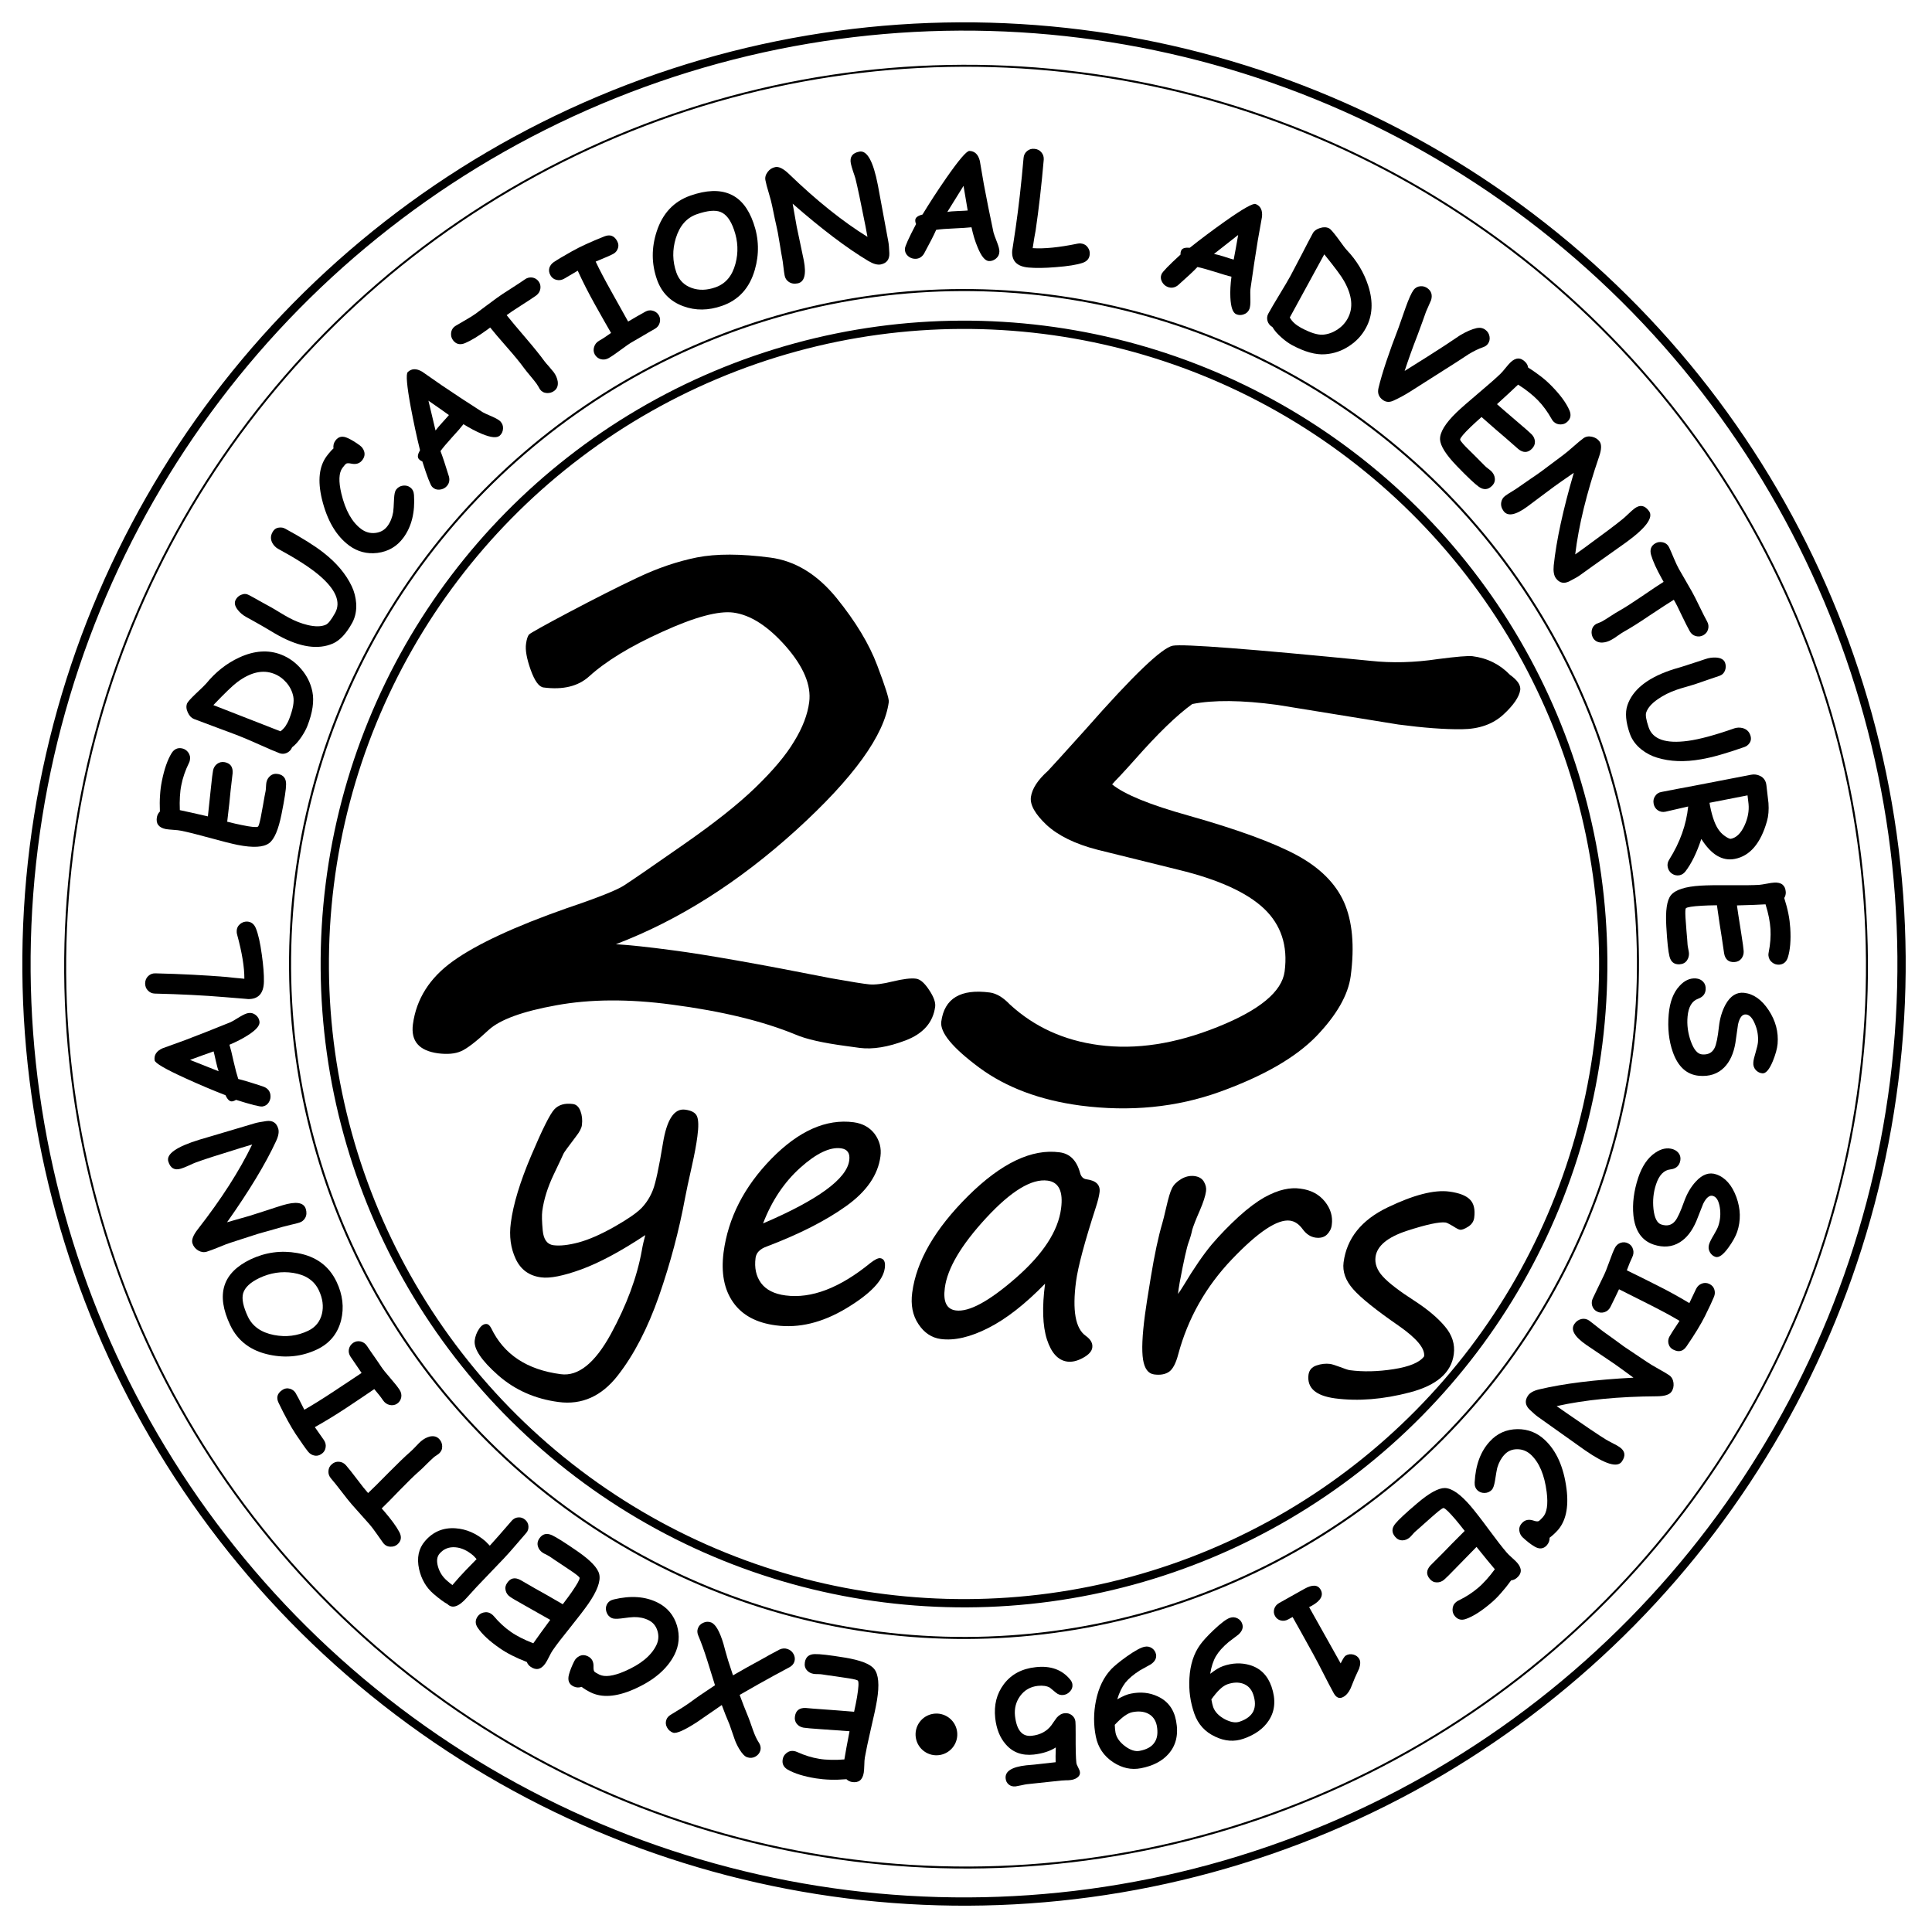 <?xml version="1.0" encoding="UTF-8"?>
<!DOCTYPE svg PUBLIC "-//W3C//DTD SVG 1.1//EN" "http://www.w3.org/Graphics/SVG/1.1/DTD/svg11.dtd">
<!-- Creator: CorelDRAW 2019 (64-Bit) -->
<svg xmlns="http://www.w3.org/2000/svg" xml:space="preserve" width="250px" height="250px" version="1.1" style="shape-rendering:geometricPrecision; text-rendering:geometricPrecision; image-rendering:optimizeQuality; fill-rule:evenodd; clip-rule:evenodd"
viewBox="0 0 250 250"
 xmlns:xlink="http://www.w3.org/1999/xlink">
 <defs>
  <style type="text/css">
   <![CDATA[
    .str0 {stroke:black;stroke-width:4.17;stroke-miterlimit:2.613}
    .str1 {stroke:black;stroke-width:1.04;stroke-miterlimit:2.613}
    .fil0 {fill:none}
    .fil2 {fill:black}
    .fil1 {fill:black;fill-rule:nonzero}
   ]]>
  </style>
 </defs>
 <g id="Layer_x0020_1">
  <g id="_2269067454992">
   <circle class="fil0 str0" transform="matrix(0.255 0.032 -0.032 0.255 124.743 124.743)" r="472.05"/>
   <circle class="fil0 str1" transform="matrix(0.245 0.031 -0.031 0.245 125.008 125.085)" r="472.05"/>
   <circle class="fil0 str1" transform="matrix(0.252 0.032 -0.032 0.252 124.743 124.743)" r="343.31"/>
   <circle class="fil0 str0" transform="matrix(0.255 0.032 -0.032 0.255 124.743 124.743)" r="321.85"/>
   <path class="fil1" d="M102.77 226.59c0.12,0.02 0.25,0.06 0.38,0.12 0.95,0.43 1.9,0.73 2.85,0.88 0.46,0.08 0.96,0.12 1.51,0.13 0.54,0.02 1.12,0 1.75,-0.05 0.13,-0.82 0.36,-2.04 0.67,-3.65 -0.35,-0.03 -1.57,-0.12 -3.67,-0.26 -1.2,-0.08 -1.96,-0.15 -2.28,-0.2 -0.36,-0.06 -0.66,-0.23 -0.88,-0.5 -0.22,-0.28 -0.3,-0.61 -0.23,-0.99 0.12,-0.74 0.58,-1.09 1.38,-1.06 0.5,0.05 1.25,0.11 2.25,0.18 0.89,0.06 2.23,0.16 4.02,0.31 0.17,-0.78 0.3,-1.41 0.38,-1.9 0.2,-1.22 0.24,-1.92 0.12,-2.11 -0.05,-0.09 -0.44,-0.2 -1.15,-0.31 -0.38,-0.06 -0.96,-0.15 -1.74,-0.26 -0.77,-0.1 -1.35,-0.19 -1.73,-0.25 -0.13,-0.02 -0.31,-0.04 -0.56,-0.04 -0.25,0 -0.43,-0.01 -0.55,-0.03 -0.36,-0.06 -0.65,-0.21 -0.87,-0.46 -0.25,-0.28 -0.34,-0.62 -0.27,-1.04 0.11,-0.69 0.54,-1.05 1.28,-1.06 0.64,-0.02 1.93,0.13 3.88,0.45 2.01,0.33 3.28,0.82 3.8,1.46 0.58,0.71 0.7,2.07 0.37,4.07 -0.14,0.83 -0.4,2.07 -0.79,3.71 -0.38,1.65 -0.64,2.88 -0.78,3.7 -0.04,0.22 -0.06,0.54 -0.07,0.98 -0.01,0.43 -0.04,0.76 -0.07,0.97 -0.15,0.95 -0.67,1.35 -1.53,1.21 -0.27,-0.05 -0.51,-0.17 -0.71,-0.36 -0.74,0.06 -1.45,0.08 -2.1,0.06 -0.66,-0.02 -1.28,-0.08 -1.85,-0.17 -1.56,-0.25 -2.77,-0.63 -3.65,-1.13 -0.53,-0.31 -0.75,-0.76 -0.65,-1.32 0.05,-0.33 0.21,-0.6 0.47,-0.81 0.29,-0.24 0.63,-0.34 1.02,-0.27z"/>
   <path id="1" class="fil1" d="M86.82 221.87c1.08,-0.64 1.94,-1.19 2.56,-1.64 0.68,-0.51 1.72,-1.23 3.14,-2.16 -0.34,-1.08 -0.67,-2.16 -1.01,-3.24 -0.4,-1.26 -0.78,-2.32 -1.15,-3.18 -0.14,-0.33 -0.16,-0.63 -0.06,-0.91 0.11,-0.34 0.33,-0.58 0.67,-0.74 0.33,-0.16 0.67,-0.19 1.01,-0.07 0.59,0.19 1.14,1.13 1.64,2.8 0.12,0.48 0.32,1.19 0.6,2.14 0.14,0.43 0.35,1.07 0.63,1.92 1,-0.58 2.26,-1.29 3.79,-2.12 0.49,-0.29 1.23,-0.69 2.23,-1.22 0.35,-0.16 0.69,-0.19 1.03,-0.07 0.35,0.11 0.61,0.33 0.79,0.66 0.17,0.32 0.21,0.65 0.1,0.99 -0.1,0.28 -0.29,0.51 -0.58,0.68 -0.49,0.26 -1.22,0.65 -2.19,1.18 -1.07,0.58 -2.5,1.39 -4.31,2.43 0.35,0.96 0.73,1.93 1.14,2.92 0.04,0.07 0.23,0.62 0.59,1.64 0.24,0.67 0.48,1.19 0.73,1.57 0.26,0.39 0.32,0.76 0.2,1.13 -0.11,0.32 -0.32,0.56 -0.65,0.74 -0.32,0.17 -0.67,0.19 -1.03,0.07 -0.32,-0.1 -0.67,-0.47 -1.05,-1.1 -0.27,-0.46 -0.47,-0.9 -0.61,-1.32 -0.14,-0.42 -0.35,-1.02 -0.63,-1.82 -0.36,-0.84 -0.69,-1.67 -1,-2.52 -1.08,0.74 -2.15,1.48 -3.22,2.22 -1.63,1.05 -2.65,1.5 -3.08,1.36 -0.34,-0.12 -0.6,-0.34 -0.78,-0.67 -0.18,-0.32 -0.21,-0.65 -0.1,-0.98 0.09,-0.28 0.29,-0.51 0.6,-0.69z"/>
   <path id="2" class="fil1" d="M76.08 214.33c0.51,0.25 0.75,0.7 0.72,1.35 -0.01,0.31 0.03,0.52 0.11,0.62 0.07,0.08 0.28,0.21 0.64,0.39 0.7,0.35 1.79,0.21 3.26,-0.42 2.07,-0.89 3.43,-2 4.1,-3.34 0.31,-0.61 0.36,-1.24 0.17,-1.88 -0.19,-0.64 -0.57,-1.11 -1.14,-1.39 -0.55,-0.28 -1.19,-0.42 -1.9,-0.41 -0.26,0 -0.82,0.06 -1.69,0.18 -0.59,0.07 -0.99,0.05 -1.21,-0.06 -0.34,-0.17 -0.56,-0.44 -0.67,-0.8 -0.11,-0.34 -0.09,-0.66 0.06,-0.95 0.17,-0.34 0.46,-0.55 0.87,-0.65 2.2,-0.53 4.09,-0.4 5.69,0.4 1.26,0.63 2.1,1.63 2.51,2.98 0.38,1.3 0.28,2.55 -0.32,3.76 -0.95,1.88 -2.73,3.39 -5.35,4.52 -2.22,0.96 -4.07,1.08 -5.53,0.35 -0.24,-0.12 -0.46,-0.24 -0.65,-0.36 -0.19,-0.12 -0.35,-0.23 -0.49,-0.34 -0.37,0.13 -0.73,0.1 -1.07,-0.07 -0.58,-0.29 -0.76,-0.79 -0.57,-1.52 0.14,-0.52 0.37,-1.1 0.68,-1.72 0.14,-0.29 0.35,-0.5 0.63,-0.65 0.36,-0.2 0.75,-0.19 1.15,0.01z"/>
   <path id="3" class="fil1" d="M63.6 208.86c0.11,0.07 0.2,0.16 0.3,0.27 0.67,0.8 1.41,1.48 2.2,2.03 0.38,0.27 0.82,0.52 1.3,0.77 0.49,0.25 1.02,0.48 1.61,0.71 0.48,-0.69 1.21,-1.7 2.19,-3.03 -0.31,-0.18 -1.38,-0.79 -3.22,-1.82 -1.05,-0.59 -1.71,-0.97 -1.97,-1.16 -0.31,-0.21 -0.5,-0.48 -0.58,-0.83 -0.09,-0.34 -0.02,-0.67 0.21,-0.99 0.42,-0.62 0.99,-0.74 1.7,-0.36 0.44,0.25 1.09,0.63 1.96,1.13 0.79,0.43 1.97,1.1 3.52,2.01 0.49,-0.64 0.87,-1.16 1.15,-1.56 0.7,-1.02 1.05,-1.63 1.03,-1.85 -0.01,-0.11 -0.32,-0.37 -0.91,-0.78 -0.32,-0.22 -0.81,-0.55 -1.46,-0.98 -0.66,-0.43 -1.15,-0.76 -1.46,-0.98 -0.11,-0.07 -0.27,-0.16 -0.49,-0.28 -0.23,-0.1 -0.39,-0.19 -0.49,-0.26 -0.29,-0.21 -0.49,-0.47 -0.58,-0.79 -0.11,-0.35 -0.05,-0.71 0.19,-1.05 0.4,-0.58 0.94,-0.71 1.62,-0.41 0.58,0.27 1.68,0.96 3.31,2.09 1.68,1.16 2.62,2.15 2.81,2.96 0.21,0.89 -0.26,2.17 -1.41,3.83 -0.48,0.69 -1.25,1.7 -2.31,3.02 -1.06,1.31 -1.83,2.31 -2.3,3 -0.13,0.18 -0.29,0.47 -0.48,0.86 -0.19,0.38 -0.35,0.67 -0.48,0.85 -0.54,0.78 -1.18,0.92 -1.9,0.42 -0.22,-0.15 -0.39,-0.36 -0.49,-0.62 -0.7,-0.27 -1.34,-0.55 -1.93,-0.85 -0.59,-0.3 -1.13,-0.62 -1.6,-0.95 -1.3,-0.9 -2.24,-1.77 -2.81,-2.61 -0.35,-0.5 -0.36,-0.99 -0.03,-1.47 0.19,-0.27 0.44,-0.44 0.77,-0.52 0.37,-0.09 0.72,-0.03 1.03,0.2z"/>
   <path id="4" class="fil1" d="M62.82 199.44c0.08,0.07 0.26,0.26 0.56,0.57 0.59,-0.64 1.54,-1.72 2.85,-3.24 0.22,-0.25 0.49,-0.39 0.82,-0.42 0.33,-0.03 0.63,0.07 0.9,0.3 0.27,0.23 0.41,0.51 0.43,0.85 0.02,0.33 -0.07,0.62 -0.29,0.87l-1.72 1.99c-0.63,0.74 -1.61,1.79 -2.95,3.16 -1.35,1.39 -2.34,2.45 -2.96,3.16 -1.07,1.23 -1.93,1.53 -2.57,0.88 -0.2,-0.1 -0.45,-0.26 -0.75,-0.48 -0.31,-0.22 -0.66,-0.51 -1.07,-0.86 -0.93,-0.81 -1.54,-1.86 -1.84,-3.17 -0.32,-1.46 -0.07,-2.67 0.77,-3.64 1.05,-1.22 2.37,-1.76 3.95,-1.65 1.4,0.1 2.69,0.66 3.87,1.68zm-4.99 5.09c0.15,0.13 0.28,0.24 0.4,0.34 0.12,0.1 0.23,0.17 0.31,0.24 0.2,-0.23 0.49,-0.56 0.87,-1 0.47,-0.52 1.22,-1.31 2.26,-2.36 -0.21,-0.24 -0.36,-0.4 -0.44,-0.47 -0.74,-0.63 -1.5,-0.99 -2.29,-1.06 -0.84,-0.07 -1.53,0.2 -2.06,0.82 -0.35,0.4 -0.41,0.97 -0.2,1.7 0.21,0.71 0.59,1.31 1.15,1.79z"/>
   <path id="5" class="fil1" d="M44.78 189.62c0.32,0.37 0.8,0.96 1.42,1.79 0.6,0.8 1.08,1.4 1.43,1.79 0.52,-0.49 1.43,-1.38 2.71,-2.69 1.14,-1.15 2.06,-2.04 2.77,-2.66 0.16,-0.14 0.39,-0.36 0.68,-0.67 0.29,-0.31 0.51,-0.53 0.67,-0.67 0.36,-0.31 0.74,-0.51 1.14,-0.62 0.54,-0.12 0.96,0 1.27,0.36 0.23,0.25 0.34,0.56 0.35,0.9 0.01,0.38 -0.13,0.69 -0.41,0.94 -0.06,0.05 -0.17,0.13 -0.32,0.23 -0.16,0.1 -0.27,0.18 -0.34,0.24 -0.22,0.19 -0.53,0.49 -0.95,0.9 -0.41,0.42 -0.73,0.72 -0.95,0.91 -0.63,0.55 -1.45,1.35 -2.45,2.38 -1.15,1.19 -1.95,2.01 -2.41,2.44l0.32 0.36c0.91,1.06 1.57,1.95 1.96,2.69 0.34,0.64 0.25,1.17 -0.24,1.6 -0.24,0.21 -0.53,0.31 -0.87,0.3 -0.4,0.01 -0.73,-0.16 -0.99,-0.5 -0.13,-0.18 -0.42,-0.58 -0.87,-1.23 -0.35,-0.51 -0.66,-0.9 -0.91,-1.19 -0.25,-0.29 -0.63,-0.72 -1.14,-1.28 -0.51,-0.57 -0.89,-1 -1.14,-1.28 -0.31,-0.36 -0.76,-0.92 -1.34,-1.68 -0.58,-0.75 -1.02,-1.31 -1.34,-1.67 -0.24,-0.28 -0.36,-0.6 -0.33,-0.96 0.02,-0.35 0.16,-0.65 0.44,-0.88 0.27,-0.24 0.58,-0.35 0.94,-0.32 0.35,0.03 0.65,0.18 0.9,0.47z"/>
   <path id="6" class="fil1" d="M38.23 180.22c0.16,0.25 0.55,0.99 1.15,2.2 1.01,-0.57 2.31,-1.38 3.9,-2.43l3.51 -2.33c-0.47,-0.68 -0.95,-1.39 -1.43,-2.1 -0.21,-0.32 -0.28,-0.65 -0.21,-0.99 0.08,-0.34 0.26,-0.61 0.55,-0.81 0.29,-0.19 0.61,-0.25 0.95,-0.18 0.35,0.08 0.63,0.27 0.84,0.59 0.2,0.3 0.5,0.75 0.92,1.34 0.41,0.58 0.71,1.03 0.91,1.33 0.23,0.35 0.63,0.85 1.19,1.49 0.56,0.64 0.95,1.14 1.18,1.49 0.22,0.32 0.29,0.66 0.23,1 -0.07,0.35 -0.25,0.62 -0.54,0.82 -0.29,0.19 -0.61,0.24 -0.97,0.16 -0.35,-0.08 -0.64,-0.29 -0.86,-0.62 -0.26,-0.39 -0.63,-0.86 -1.12,-1.43 -0.6,0.42 -1.78,1.21 -3.52,2.37 -1.42,0.94 -2.81,1.79 -4.17,2.55l1.17 1.67c0.21,0.32 0.29,0.65 0.22,0.99 -0.06,0.35 -0.24,0.62 -0.54,0.82 -0.31,0.21 -0.62,0.27 -0.95,0.19 -0.3,-0.07 -0.55,-0.23 -0.76,-0.48 -0.34,-0.42 -0.87,-1.18 -1.61,-2.28 -0.66,-1 -1.4,-2.35 -2.22,-4.05 -0.33,-0.68 -0.17,-1.23 0.46,-1.65 0.33,-0.23 0.67,-0.28 1.03,-0.17 0.29,0.09 0.52,0.26 0.69,0.51z"/>
   <path id="7" class="fil1" d="M43.55 165.86c0.8,1.68 0.99,3.33 0.59,4.97 -0.44,1.74 -1.48,3.01 -3.12,3.79 -1.92,0.91 -3.97,1.14 -6.13,0.69 -2.42,-0.5 -4.13,-1.78 -5.1,-3.84 -0.94,-1.98 -1.19,-3.67 -0.75,-5.09 0.44,-1.41 1.57,-2.55 3.38,-3.42 1.93,-0.91 3.94,-1.19 6.04,-0.82 2.41,0.42 4.11,1.66 5.09,3.72zm-11.47 4.52c0.6,1.26 1.73,2.05 3.38,2.37 1.55,0.3 3.02,0.12 4.42,-0.55 0.94,-0.45 1.53,-1.18 1.78,-2.19 0.23,-0.97 0.1,-1.99 -0.41,-3.06 -0.59,-1.24 -1.7,-1.99 -3.32,-2.24 -1.48,-0.23 -2.94,-0.01 -4.36,0.66 -1.19,0.57 -1.89,1.23 -2.11,1.99 -0.2,0.71 0.01,1.72 0.62,3.02z"/>
   <path id="8" class="fil1" d="M32.97 145.35c0.3,-0.09 0.79,-0.18 1.47,-0.28 0.81,-0.12 1.33,0.2 1.56,0.96 0.13,0.42 0.04,0.96 -0.28,1.64 -1.36,2.94 -3.48,6.44 -6.34,10.49 1.57,-0.44 2.53,-0.71 2.88,-0.82 0.48,-0.15 1.18,-0.37 2.13,-0.68 0.95,-0.32 1.66,-0.54 2.14,-0.69 1.77,-0.54 2.78,-0.39 3.04,0.47 0.13,0.43 0.11,0.82 -0.08,1.16 -0.17,0.3 -0.43,0.51 -0.77,0.61 -0.24,0.08 -0.61,0.17 -1.1,0.28 -0.5,0.12 -0.87,0.21 -1.11,0.28 -0.35,0.11 -0.88,0.26 -1.6,0.46 -0.71,0.2 -1.25,0.34 -1.6,0.45 -0.38,0.12 -0.95,0.31 -1.7,0.55 -0.76,0.25 -1.33,0.44 -1.7,0.55 -0.37,0.11 -0.89,0.31 -1.58,0.6 -0.7,0.28 -1.22,0.48 -1.58,0.59 -0.36,0.11 -0.73,0.06 -1.11,-0.16 -0.37,-0.23 -0.62,-0.54 -0.74,-0.93 -0.14,-0.44 0.1,-1.05 0.7,-1.82 3.05,-3.91 5.39,-7.56 7.03,-10.96 -0.19,0.05 -0.65,0.19 -1.37,0.41 -2.95,0.91 -4.93,1.54 -5.94,1.92 -0.17,0.06 -0.49,0.2 -0.94,0.41 -0.4,0.18 -0.72,0.31 -0.96,0.38 -0.83,0.26 -1.37,-0.05 -1.64,-0.92 -0.3,-0.97 1.06,-1.92 4.07,-2.84 0.07,-0.02 0.54,-0.16 1.43,-0.42 3.05,-0.9 4.95,-1.46 5.69,-1.69z"/>
   <path id="9" class="fil1" d="M33.58 132.21c0.06,0.49 -0.44,1.07 -1.49,1.74 -0.68,0.44 -1.48,0.85 -2.4,1.24 0.14,0.45 0.33,1.19 0.55,2.22 0.22,0.96 0.42,1.7 0.59,2.21 0.73,0.18 1.83,0.51 3.31,1.01 0.49,0.2 0.78,0.54 0.85,1.03 0.05,0.34 -0.01,0.66 -0.2,0.97 -0.19,0.31 -0.47,0.49 -0.83,0.55 -0.31,0.05 -1.45,-0.24 -3.42,-0.86 -0.18,0.12 -0.36,0.18 -0.53,0.2 -0.3,0.02 -0.58,-0.25 -0.83,-0.8 -1.66,-0.64 -3.4,-1.38 -5.2,-2.2 -2.59,-1.18 -3.91,-1.95 -3.97,-2.31 -0.1,-0.69 0.24,-1.21 1.02,-1.56 0.65,-0.23 1.61,-0.58 2.9,-1.05 1.72,-0.65 3.69,-1.43 5.91,-2.33 0.16,-0.07 0.55,-0.29 1.15,-0.67 0.5,-0.3 0.88,-0.47 1.14,-0.51 0.36,-0.06 0.68,0.03 0.97,0.26 0.28,0.23 0.44,0.51 0.48,0.86zm-8.99 4.94c0.91,0.36 2.14,0.84 3.7,1.47 -0.1,-0.27 -0.22,-0.69 -0.35,-1.28 -0.15,-0.68 -0.25,-1.12 -0.3,-1.29 -0.78,0.27 -1.8,0.64 -3.05,1.1z"/>
   <path id="10" class="fil1" d="M33.1 120.1c0.31,0.74 0.57,1.89 0.78,3.44 0.2,1.42 0.29,2.58 0.27,3.49 -0.03,1.53 -0.73,2.28 -2.07,2.25 0.1,0 -0.89,-0.08 -2.98,-0.25 -2.71,-0.23 -5.73,-0.38 -9.06,-0.46 -0.36,-0.01 -0.66,-0.14 -0.9,-0.4 -0.25,-0.25 -0.36,-0.56 -0.36,-0.94 0.01,-0.38 0.15,-0.69 0.4,-0.93 0.26,-0.24 0.56,-0.36 0.92,-0.35 3.34,0.08 6.41,0.24 9.22,0.47 0.5,0.06 1.27,0.14 2.3,0.23 0.01,-1.48 -0.3,-3.39 -0.94,-5.73 -0.04,-0.14 -0.06,-0.28 -0.05,-0.41 0,-0.4 0.16,-0.71 0.45,-0.95 0.26,-0.21 0.55,-0.31 0.87,-0.31 0.54,0.02 0.92,0.3 1.15,0.85z"/>
   <path id="11" class="fil1" d="M24.57 98.37c-0.02,0.12 -0.06,0.25 -0.13,0.38 -0.46,0.94 -0.79,1.88 -0.97,2.82 -0.1,0.46 -0.16,0.97 -0.19,1.51 -0.03,0.54 -0.04,1.13 -0.01,1.75 0.82,0.17 2.03,0.44 3.63,0.81 0.04,-0.35 0.17,-1.57 0.39,-3.67 0.12,-1.2 0.22,-1.96 0.28,-2.27 0.07,-0.36 0.25,-0.65 0.53,-0.86 0.28,-0.21 0.62,-0.28 1,-0.21 0.72,0.15 1.06,0.62 1,1.43 -0.06,0.5 -0.15,1.25 -0.26,2.24 -0.08,0.9 -0.22,2.24 -0.44,4.03 0.77,0.19 1.4,0.34 1.88,0.43 1.2,0.25 1.9,0.32 2.09,0.21 0.1,-0.05 0.21,-0.44 0.36,-1.14 0.07,-0.38 0.18,-0.96 0.32,-1.73 0.13,-0.78 0.24,-1.36 0.32,-1.74 0.02,-0.12 0.04,-0.31 0.05,-0.56 0.01,-0.24 0.03,-0.42 0.05,-0.54 0.07,-0.36 0.24,-0.64 0.49,-0.85 0.29,-0.25 0.63,-0.33 1.05,-0.25 0.69,0.14 1.02,0.59 1.01,1.33 0,0.64 -0.2,1.92 -0.59,3.86 -0.4,2 -0.93,3.25 -1.6,3.75 -0.73,0.55 -2.09,0.62 -4.08,0.23 -0.82,-0.17 -2.05,-0.48 -3.68,-0.93 -1.63,-0.45 -2.85,-0.75 -3.67,-0.91 -0.21,-0.05 -0.54,-0.08 -0.97,-0.11 -0.43,-0.03 -0.76,-0.06 -0.98,-0.1 -0.93,-0.19 -1.31,-0.72 -1.14,-1.58 0.06,-0.26 0.18,-0.5 0.38,-0.69 -0.03,-0.75 -0.03,-1.46 0.02,-2.11 0.04,-0.66 0.12,-1.27 0.24,-1.85 0.31,-1.54 0.73,-2.74 1.26,-3.6 0.33,-0.52 0.78,-0.72 1.34,-0.61 0.32,0.06 0.58,0.23 0.79,0.5 0.23,0.31 0.31,0.65 0.23,1.03z"/>
   <path id="12" class="fil1" d="M37.8 96.7c-0.14,0.34 -0.37,0.58 -0.7,0.73 -0.32,0.14 -0.64,0.15 -0.97,0.02 -0.58,-0.22 -1.45,-0.6 -2.59,-1.11 -1.15,-0.51 -2.01,-0.88 -2.6,-1.11 -0.65,-0.25 -1.62,-0.62 -2.93,-1.1 -1.3,-0.48 -2.28,-0.85 -2.93,-1.1 -0.32,-0.13 -0.58,-0.41 -0.78,-0.84 -0.2,-0.43 -0.23,-0.82 -0.09,-1.17 0.08,-0.19 0.45,-0.61 1.11,-1.24 0.79,-0.74 1.24,-1.18 1.36,-1.33 1.22,-1.49 2.65,-2.62 4.28,-3.37 1.95,-0.9 3.76,-1.02 5.43,-0.37 1.01,0.4 1.87,1.02 2.59,1.87 0.74,0.86 1.22,1.83 1.44,2.91 0.25,1.22 0.04,2.7 -0.65,4.46 -0.17,0.43 -0.42,0.89 -0.76,1.4 -0.41,0.61 -0.82,1.06 -1.21,1.35zm-7.09 -8.44c-0.58,0.43 -1.61,1.42 -3.1,2.98l8.68 3.39c0.24,-0.17 0.45,-0.39 0.64,-0.65 0.18,-0.27 0.35,-0.58 0.49,-0.94 0.49,-1.26 0.67,-2.24 0.53,-2.92 -0.13,-0.65 -0.42,-1.24 -0.87,-1.77 -0.46,-0.53 -0.99,-0.92 -1.61,-1.16 -1.46,-0.57 -3.04,-0.21 -4.76,1.07z"/>
   <path id="13" class="fil1" d="M45.52 75.87c0.33,0.7 0.51,1.43 0.57,2.2 0.06,0.93 -0.11,1.76 -0.5,2.5 -0.77,1.4 -1.6,2.3 -2.51,2.7 -1.9,0.83 -4.24,0.49 -7.01,-1.02 -0.27,-0.14 -0.65,-0.37 -1.17,-0.68 -0.51,-0.31 -0.9,-0.53 -1.16,-0.68 -0.21,-0.11 -0.53,-0.29 -0.94,-0.53 -0.41,-0.23 -0.73,-0.41 -0.94,-0.52 -0.43,-0.24 -0.8,-0.54 -1.09,-0.92 -0.39,-0.49 -0.48,-0.93 -0.27,-1.31 0.16,-0.31 0.41,-0.53 0.73,-0.65 0.34,-0.15 0.68,-0.13 1,0.05 0.31,0.16 0.77,0.42 1.39,0.77 0.62,0.34 1.09,0.6 1.4,0.77 0.26,0.14 0.64,0.37 1.15,0.68 0.51,0.31 0.89,0.53 1.15,0.67 0.84,0.46 1.67,0.78 2.5,0.98 0.98,0.23 1.76,0.22 2.34,-0.04 0.31,-0.13 0.7,-0.63 1.19,-1.5 0.81,-1.43 0.1,-3.09 -2.12,-4.96 -1.16,-0.97 -2.9,-2.09 -5.24,-3.36 -0.31,-0.17 -0.56,-0.43 -0.75,-0.76 -0.24,-0.46 -0.24,-0.92 0.01,-1.37 0.2,-0.38 0.49,-0.59 0.87,-0.62 0.29,-0.04 0.55,0.01 0.8,0.15 2.17,1.18 3.81,2.21 4.92,3.08 1.71,1.33 2.93,2.79 3.68,4.37z"/>
   <path id="14" class="fil1" d="M46.9 59.51c-0.33,0.46 -0.82,0.62 -1.46,0.48 -0.3,-0.06 -0.51,-0.06 -0.63,0 -0.1,0.06 -0.26,0.24 -0.5,0.56 -0.47,0.64 -0.51,1.74 -0.14,3.31 0.52,2.18 1.38,3.72 2.59,4.61 0.55,0.4 1.16,0.57 1.82,0.49 0.67,-0.08 1.19,-0.38 1.57,-0.9 0.37,-0.5 0.61,-1.1 0.73,-1.81 0.04,-0.25 0.07,-0.82 0.11,-1.7 0.03,-0.58 0.11,-0.98 0.26,-1.18 0.23,-0.31 0.53,-0.48 0.9,-0.53 0.36,-0.04 0.67,0.03 0.93,0.23 0.3,0.22 0.46,0.54 0.49,0.97 0.15,2.25 -0.31,4.1 -1.37,5.54 -0.84,1.14 -1.96,1.79 -3.37,1.97 -1.34,0.16 -2.56,-0.16 -3.64,-0.95 -1.69,-1.25 -2.87,-3.26 -3.54,-6.04 -0.56,-2.36 -0.36,-4.2 0.61,-5.52 0.16,-0.22 0.32,-0.41 0.47,-0.58 0.14,-0.17 0.28,-0.31 0.42,-0.43 -0.05,-0.38 0.03,-0.73 0.27,-1.04 0.38,-0.51 0.9,-0.62 1.58,-0.3 0.49,0.22 1.01,0.54 1.58,0.96 0.25,0.19 0.43,0.43 0.53,0.73 0.13,0.39 0.06,0.77 -0.21,1.13z"/>
   <path id="15" class="fil1" d="M64.67 56.37c-0.38,0.33 -1.14,0.26 -2.3,-0.22 -0.75,-0.31 -1.55,-0.73 -2.4,-1.26 -0.28,0.37 -0.78,0.95 -1.5,1.73 -0.66,0.73 -1.16,1.32 -1.47,1.75 0.27,0.7 0.64,1.81 1.1,3.32 0.12,0.51 0,0.94 -0.35,1.28 -0.24,0.24 -0.55,0.37 -0.91,0.39 -0.36,0.03 -0.67,-0.1 -0.92,-0.36 -0.22,-0.23 -0.65,-1.33 -1.27,-3.29 -0.2,-0.08 -0.35,-0.19 -0.46,-0.32 -0.2,-0.23 -0.14,-0.61 0.16,-1.14 -0.43,-1.73 -0.82,-3.57 -1.19,-5.52 -0.52,-2.8 -0.65,-4.33 -0.4,-4.58 0.5,-0.48 1.12,-0.49 1.86,-0.06 0.56,0.4 1.4,0.98 2.53,1.76 1.53,1.04 3.29,2.2 5.31,3.49 0.15,0.09 0.55,0.28 1.21,0.56 0.53,0.23 0.89,0.44 1.08,0.63 0.25,0.27 0.37,0.58 0.34,0.95 -0.02,0.36 -0.17,0.66 -0.42,0.89zm-9.23 -4.52c0.23,0.94 0.54,2.23 0.92,3.86 0.17,-0.24 0.45,-0.57 0.85,-1.01 0.47,-0.52 0.77,-0.85 0.88,-0.99 -0.67,-0.49 -1.55,-1.1 -2.65,-1.86z"/>
   <path id="16" class="fil1" d="M69.38 38.24c-0.4,0.28 -1.04,0.71 -1.91,1.26 -0.85,0.54 -1.48,0.96 -1.91,1.28 0.44,0.56 1.26,1.54 2.45,2.93 1.06,1.24 1.86,2.23 2.42,3 0.12,0.17 0.33,0.41 0.61,0.72 0.28,0.32 0.48,0.56 0.61,0.73 0.28,0.38 0.45,0.78 0.52,1.2 0.07,0.54 -0.08,0.95 -0.47,1.23 -0.28,0.2 -0.59,0.29 -0.93,0.27 -0.38,-0.02 -0.68,-0.18 -0.9,-0.48 -0.05,-0.07 -0.12,-0.19 -0.2,-0.35 -0.09,-0.16 -0.16,-0.27 -0.22,-0.35 -0.16,-0.23 -0.44,-0.57 -0.81,-1.02 -0.38,-0.45 -0.65,-0.79 -0.83,-1.03 -0.49,-0.68 -1.21,-1.56 -2.16,-2.64 -1.09,-1.25 -1.83,-2.11 -2.22,-2.61l-0.39 0.29c-1.13,0.82 -2.08,1.4 -2.86,1.73 -0.66,0.27 -1.18,0.14 -1.57,-0.39 -0.19,-0.26 -0.27,-0.56 -0.24,-0.9 0.04,-0.41 0.23,-0.72 0.59,-0.95 0.19,-0.12 0.62,-0.37 1.3,-0.76 0.55,-0.31 0.97,-0.58 1.28,-0.8 0.31,-0.23 0.77,-0.57 1.38,-1.03 0.61,-0.46 1.07,-0.8 1.38,-1.02 0.38,-0.28 0.98,-0.68 1.79,-1.19 0.8,-0.51 1.4,-0.91 1.79,-1.18 0.3,-0.23 0.63,-0.31 0.98,-0.27 0.35,0.05 0.63,0.22 0.84,0.51 0.21,0.29 0.28,0.61 0.22,0.96 -0.06,0.35 -0.24,0.63 -0.54,0.86z"/>
   <path id="17" class="fil1" d="M79.36 32.85c-0.26,0.15 -1.02,0.48 -2.28,1 0.49,1.05 1.21,2.41 2.14,4.07l2.06 3.69c0.72,-0.43 1.45,-0.85 2.21,-1.27 0.33,-0.19 0.66,-0.23 1,-0.13 0.34,0.1 0.59,0.3 0.77,0.6 0.17,0.31 0.2,0.63 0.1,0.97 -0.1,0.34 -0.31,0.6 -0.65,0.79 -0.32,0.17 -0.78,0.45 -1.4,0.81 -0.61,0.36 -1.08,0.63 -1.39,0.81 -0.37,0.2 -0.9,0.56 -1.58,1.07 -0.68,0.51 -1.21,0.87 -1.58,1.08 -0.33,0.18 -0.67,0.23 -1.02,0.14 -0.34,-0.1 -0.59,-0.3 -0.77,-0.6 -0.17,-0.31 -0.2,-0.64 -0.09,-0.99 0.1,-0.35 0.33,-0.62 0.68,-0.82 0.4,-0.22 0.9,-0.55 1.51,-0.99 -0.38,-0.64 -1.07,-1.87 -2.1,-3.7 -0.83,-1.49 -1.57,-2.94 -2.21,-4.35l-1.77 1.04c-0.32,0.18 -0.66,0.23 -1,0.14 -0.34,-0.08 -0.6,-0.28 -0.77,-0.6 -0.18,-0.32 -0.22,-0.64 -0.13,-0.96 0.1,-0.29 0.28,-0.53 0.55,-0.72 0.44,-0.3 1.24,-0.78 2.4,-1.43 1.03,-0.58 2.43,-1.22 4.19,-1.92 0.7,-0.27 1.24,-0.08 1.61,0.58 0.2,0.35 0.23,0.7 0.09,1.04 -0.11,0.29 -0.3,0.5 -0.57,0.65z"/>
   <path id="18" class="fil1" d="M93.42 39.58c-1.75,0.61 -3.41,0.63 -4.99,0.05 -1.69,-0.61 -2.84,-1.78 -3.43,-3.49 -0.7,-2.02 -0.71,-4.07 -0.03,-6.17 0.76,-2.35 2.22,-3.91 4.37,-4.66 2.06,-0.72 3.77,-0.78 5.13,-0.19 1.36,0.58 2.37,1.83 3.03,3.73 0.71,2.01 0.76,4.04 0.17,6.07 -0.68,2.36 -2.09,3.91 -4.25,4.66zm-3.25 -11.86c-1.32,0.46 -2.22,1.49 -2.72,3.1 -0.46,1.5 -0.44,2.98 0.07,4.44 0.34,0.98 1,1.65 1.98,2 0.94,0.34 1.97,0.31 3.08,-0.08 1.31,-0.46 2.17,-1.47 2.59,-3.06 0.39,-1.44 0.33,-2.91 -0.19,-4.39 -0.43,-1.25 -1.01,-2.01 -1.74,-2.3 -0.69,-0.28 -1.71,-0.18 -3.07,0.29z"/>
   <path id="19" class="fil1" d="M114.95 31.27c0.06,0.31 0.1,0.81 0.13,1.49 0.03,0.82 -0.34,1.3 -1.12,1.46 -0.43,0.08 -0.96,-0.07 -1.6,-0.45 -2.79,-1.67 -6.05,-4.14 -9.79,-7.41 0.28,1.6 0.45,2.59 0.52,2.95 0.1,0.49 0.25,1.22 0.46,2.19 0.21,0.98 0.36,1.71 0.46,2.19 0.35,1.82 0.08,2.81 -0.8,2.98 -0.44,0.09 -0.83,0.02 -1.15,-0.2 -0.29,-0.2 -0.47,-0.48 -0.53,-0.83 -0.05,-0.25 -0.1,-0.62 -0.16,-1.13 -0.06,-0.51 -0.11,-0.88 -0.16,-1.12 -0.07,-0.37 -0.17,-0.92 -0.28,-1.65 -0.12,-0.73 -0.21,-1.28 -0.28,-1.64 -0.08,-0.38 -0.2,-0.97 -0.38,-1.75 -0.16,-0.78 -0.29,-1.36 -0.36,-1.74 -0.07,-0.37 -0.22,-0.92 -0.43,-1.64 -0.22,-0.71 -0.36,-1.26 -0.43,-1.63 -0.08,-0.37 0.02,-0.73 0.28,-1.08 0.26,-0.35 0.59,-0.56 1,-0.64 0.45,-0.09 1.04,0.2 1.75,0.88 3.57,3.45 6.96,6.16 10.17,8.15 -0.03,-0.2 -0.12,-0.67 -0.26,-1.4 -0.6,-3.04 -1.03,-5.08 -1.29,-6.12 -0.05,-0.18 -0.15,-0.5 -0.32,-0.98 -0.14,-0.42 -0.23,-0.75 -0.28,-0.99 -0.17,-0.85 0.2,-1.37 1.1,-1.54 1,-0.2 1.8,1.25 2.4,4.35 0.02,0.06 0.11,0.55 0.27,1.46 0.57,3.13 0.94,5.08 1.08,5.84z"/>
   <path id="20" class="fil1" d="M127.95 33.78c-0.49,-0.03 -0.98,-0.63 -1.45,-1.79 -0.32,-0.75 -0.58,-1.61 -0.79,-2.58 -0.47,0.05 -1.23,0.1 -2.29,0.15 -0.99,0.04 -1.75,0.1 -2.28,0.18 -0.3,0.69 -0.83,1.72 -1.58,3.1 -0.29,0.45 -0.67,0.66 -1.16,0.65 -0.35,-0.01 -0.65,-0.13 -0.92,-0.37 -0.27,-0.25 -0.4,-0.55 -0.39,-0.91 0.01,-0.32 0.49,-1.4 1.45,-3.22 -0.09,-0.2 -0.12,-0.38 -0.1,-0.55 0.03,-0.3 0.34,-0.53 0.93,-0.68 0.93,-1.53 1.95,-3.1 3.08,-4.73 1.63,-2.34 2.62,-3.5 2.99,-3.5 0.69,0.02 1.14,0.45 1.35,1.29 0.11,0.67 0.28,1.68 0.52,3.03 0.34,1.81 0.75,3.89 1.25,6.23 0.04,0.18 0.19,0.59 0.45,1.25 0.21,0.55 0.32,0.95 0.31,1.22 -0.01,0.37 -0.15,0.67 -0.43,0.9 -0.28,0.24 -0.59,0.35 -0.94,0.33zm-3.27 -9.73c-0.51,0.82 -1.21,1.95 -2.1,3.38 0.28,-0.06 0.72,-0.1 1.32,-0.12 0.7,-0.03 1.14,-0.05 1.32,-0.07 -0.13,-0.82 -0.31,-1.88 -0.54,-3.19z"/>
   <path id="21" class="fil1" d="M140.1 34.01c-0.76,0.26 -1.93,0.44 -3.49,0.56 -1.43,0.12 -2.6,0.13 -3.51,0.05 -1.52,-0.13 -2.23,-0.87 -2.12,-2.21 -0.01,0.11 0.14,-0.88 0.45,-2.95 0.39,-2.7 0.73,-5.71 1.02,-9.03 0.03,-0.36 0.18,-0.65 0.45,-0.88 0.27,-0.23 0.59,-0.33 0.96,-0.29 0.37,0.03 0.68,0.18 0.9,0.46 0.23,0.26 0.32,0.58 0.3,0.94 -0.29,3.32 -0.64,6.38 -1.05,9.17 -0.1,0.49 -0.23,1.25 -0.38,2.28 1.49,0.1 3.42,-0.09 5.79,-0.58 0.15,-0.03 0.29,-0.04 0.43,-0.03 0.39,0.04 0.7,0.21 0.91,0.52 0.2,0.27 0.28,0.57 0.25,0.89 -0.04,0.54 -0.34,0.9 -0.91,1.1z"/>
   <path id="22" class="fil1" d="M159.97 40.66c-0.45,-0.19 -0.7,-0.92 -0.76,-2.17 -0.04,-0.81 0.01,-1.7 0.14,-2.69 -0.46,-0.1 -1.19,-0.32 -2.19,-0.64 -0.95,-0.29 -1.68,-0.5 -2.21,-0.61 -0.51,0.55 -1.36,1.33 -2.53,2.37 -0.42,0.32 -0.86,0.39 -1.32,0.21 -0.32,-0.12 -0.57,-0.35 -0.74,-0.67 -0.17,-0.32 -0.2,-0.64 -0.06,-0.98 0.12,-0.3 0.94,-1.15 2.46,-2.54 -0.01,-0.21 0.02,-0.4 0.1,-0.55 0.13,-0.27 0.5,-0.38 1.1,-0.33 1.39,-1.11 2.9,-2.24 4.52,-3.39 2.33,-1.65 3.66,-2.4 4,-2.27 0.64,0.25 0.91,0.81 0.82,1.67 -0.12,0.67 -0.3,1.68 -0.54,3.03 -0.3,1.82 -0.62,3.92 -0.95,6.28 -0.03,0.19 -0.03,0.63 -0.01,1.34 0.02,0.58 -0.03,1 -0.12,1.25 -0.14,0.34 -0.37,0.58 -0.72,0.7 -0.34,0.13 -0.67,0.13 -0.99,-0.01zm0.25 -10.26c-0.76,0.6 -1.8,1.42 -3.13,2.46 0.29,0.05 0.71,0.16 1.28,0.34 0.67,0.22 1.09,0.35 1.27,0.39 0.16,-0.82 0.35,-1.88 0.58,-3.19z"/>
   <path id="23" class="fil1" d="M164.66 42.33c-0.32,-0.19 -0.54,-0.45 -0.64,-0.78 -0.1,-0.34 -0.07,-0.67 0.1,-0.97 0.3,-0.55 0.78,-1.37 1.43,-2.44 0.65,-1.07 1.13,-1.88 1.43,-2.43 0.33,-0.62 0.82,-1.54 1.46,-2.78 0.63,-1.23 1.12,-2.16 1.45,-2.77 0.17,-0.3 0.48,-0.52 0.94,-0.66 0.45,-0.14 0.85,-0.12 1.18,0.06 0.18,0.1 0.54,0.52 1.09,1.25 0.63,0.88 1.01,1.38 1.15,1.52 1.33,1.4 2.26,2.96 2.81,4.68 0.65,2.05 0.55,3.86 -0.32,5.44 -0.51,0.95 -1.24,1.73 -2.18,2.34 -0.94,0.62 -1.97,0.97 -3.07,1.05 -1.24,0.1 -2.69,-0.31 -4.35,-1.21 -0.4,-0.22 -0.83,-0.53 -1.29,-0.93 -0.56,-0.49 -0.95,-0.94 -1.19,-1.37zm9.26 -5.97c-0.34,-0.62 -1.2,-1.77 -2.56,-3.45l-4.46 8.17c0.14,0.26 0.33,0.5 0.57,0.72 0.24,0.22 0.53,0.42 0.87,0.61 1.19,0.64 2.13,0.94 2.83,0.9 0.66,-0.05 1.28,-0.27 1.87,-0.65 0.58,-0.38 1.03,-0.86 1.35,-1.45 0.75,-1.36 0.59,-2.98 -0.47,-4.85z"/>
   <path id="24" class="fil1" d="M181.76 48c2.18,-1.35 3.9,-2.45 5.16,-3.27 0.67,-0.44 1.33,-0.88 1.99,-1.33 0.83,-0.5 1.56,-0.81 2.19,-0.95 0.42,-0.08 0.79,-0.01 1.1,0.22 0.29,0.21 0.47,0.49 0.54,0.85 0.07,0.36 0,0.69 -0.21,0.98 -0.15,0.2 -0.37,0.35 -0.65,0.44 -0.57,0.19 -1.16,0.49 -1.8,0.87 -0.03,0.01 -0.58,0.38 -1.67,1.09 -1.31,0.83 -3.28,2.08 -5.9,3.75 -0.69,0.44 -1.42,0.84 -2.21,1.2 -0.51,0.23 -0.96,0.2 -1.37,-0.1 -0.53,-0.39 -0.71,-0.9 -0.55,-1.55 0.46,-1.92 1.34,-4.55 2.62,-7.87 0.3,-0.83 0.59,-1.67 0.88,-2.51 0.41,-1.15 0.76,-1.92 1.03,-2.29 0.22,-0.29 0.51,-0.46 0.88,-0.49 0.35,-0.03 0.66,0.06 0.94,0.27 0.49,0.36 0.64,0.86 0.46,1.51 -0.23,0.51 -0.45,1.02 -0.67,1.53 -0.23,0.67 -0.59,1.66 -1.08,2.98 -0.68,1.74 -1.23,3.3 -1.68,4.67z"/>
   <path id="25" class="fil1" d="M201 54.53c-0.08,-0.09 -0.16,-0.2 -0.23,-0.33 -0.51,-0.91 -1.1,-1.72 -1.77,-2.41 -0.32,-0.33 -0.7,-0.67 -1.13,-1.01 -0.42,-0.34 -0.9,-0.68 -1.43,-1.01 -0.6,0.58 -1.51,1.42 -2.73,2.53 0.26,0.24 1.19,1.04 2.79,2.41 0.92,0.78 1.49,1.28 1.71,1.51 0.26,0.27 0.39,0.58 0.41,0.93 0.01,0.36 -0.13,0.66 -0.41,0.94 -0.53,0.52 -1.12,0.52 -1.74,0.02 -0.38,-0.34 -0.94,-0.83 -1.7,-1.49 -0.69,-0.58 -1.71,-1.46 -3.06,-2.66 -0.59,0.53 -1.07,0.96 -1.42,1.3 -0.88,0.85 -1.33,1.39 -1.35,1.61 -0.01,0.1 0.23,0.42 0.73,0.94 0.27,0.28 0.69,0.69 1.25,1.24 0.56,0.56 0.97,0.97 1.24,1.25 0.09,0.09 0.23,0.21 0.43,0.36 0.2,0.15 0.34,0.27 0.42,0.35 0.25,0.27 0.39,0.56 0.42,0.89 0.04,0.38 -0.09,0.71 -0.4,1 -0.5,0.49 -1.06,0.52 -1.67,0.09 -0.52,-0.37 -1.47,-1.26 -2.84,-2.68 -1.42,-1.47 -2.14,-2.62 -2.18,-3.45 -0.03,-0.92 0.68,-2.08 2.13,-3.49 0.61,-0.58 1.56,-1.41 2.85,-2.5 1.29,-1.09 2.24,-1.92 2.84,-2.5 0.16,-0.15 0.37,-0.4 0.64,-0.73 0.27,-0.34 0.49,-0.58 0.65,-0.74 0.68,-0.66 1.33,-0.68 1.94,-0.04 0.19,0.19 0.31,0.43 0.35,0.7 0.64,0.4 1.21,0.81 1.73,1.21 0.52,0.41 0.98,0.83 1.38,1.25 1.1,1.13 1.84,2.16 2.24,3.09 0.24,0.57 0.16,1.05 -0.26,1.45 -0.23,0.23 -0.51,0.35 -0.85,0.36 -0.38,0.02 -0.7,-0.11 -0.98,-0.39z"/>
   <path id="26" class="fil1" d="M204.41 74.46c-0.25,0.18 -0.69,0.43 -1.3,0.74 -0.72,0.38 -1.32,0.25 -1.79,-0.39 -0.25,-0.36 -0.34,-0.9 -0.27,-1.64 0.34,-3.23 1.21,-7.23 2.6,-11.99 -1.34,0.93 -2.17,1.5 -2.46,1.72 -0.4,0.29 -1,0.74 -1.8,1.34 -0.79,0.6 -1.39,1.05 -1.79,1.34 -1.5,1.09 -2.51,1.27 -3.04,0.55 -0.27,-0.37 -0.37,-0.75 -0.3,-1.14 0.06,-0.34 0.23,-0.62 0.52,-0.83 0.2,-0.15 0.52,-0.36 0.96,-0.62 0.43,-0.27 0.75,-0.48 0.95,-0.63 0.3,-0.21 0.76,-0.53 1.37,-0.95 0.61,-0.41 1.07,-0.73 1.37,-0.95 0.32,-0.23 0.79,-0.59 1.43,-1.07 0.63,-0.48 1.11,-0.84 1.43,-1.07 0.3,-0.23 0.74,-0.58 1.3,-1.08 0.56,-0.5 0.99,-0.85 1.3,-1.08 0.3,-0.22 0.67,-0.29 1.09,-0.2 0.43,0.09 0.77,0.3 1.01,0.63 0.27,0.38 0.25,1.03 -0.07,1.95 -1.61,4.69 -2.64,8.91 -3.09,12.65 0.16,-0.11 0.55,-0.39 1.16,-0.83 2.5,-1.82 4.16,-3.07 5,-3.76 0.14,-0.11 0.39,-0.34 0.76,-0.69 0.31,-0.3 0.58,-0.53 0.78,-0.68 0.7,-0.51 1.31,-0.39 1.85,0.35 0.6,0.82 -0.37,2.16 -2.92,4.02 -0.06,0.04 -0.46,0.32 -1.21,0.86 -2.6,1.84 -4.21,2.99 -4.84,3.45z"/>
   <path id="27" class="fil1" d="M218.65 81.67c-0.24,-0.42 -0.58,-1.1 -1.03,-2.03 -0.42,-0.9 -0.76,-1.58 -1.03,-2.03 -0.6,0.37 -1.67,1.06 -3.2,2.08 -1.34,0.91 -2.43,1.59 -3.24,2.04 -0.19,0.11 -0.46,0.28 -0.8,0.52 -0.34,0.25 -0.61,0.42 -0.8,0.52 -0.41,0.24 -0.82,0.36 -1.24,0.38 -0.55,0 -0.94,-0.2 -1.18,-0.62 -0.16,-0.3 -0.22,-0.62 -0.16,-0.96 0.07,-0.38 0.27,-0.66 0.59,-0.84 0.08,-0.04 0.2,-0.09 0.37,-0.15 0.17,-0.07 0.3,-0.12 0.38,-0.17 0.25,-0.14 0.62,-0.37 1.11,-0.69 0.49,-0.32 0.86,-0.55 1.12,-0.69 0.73,-0.41 1.69,-1.03 2.88,-1.84 1.37,-0.94 2.32,-1.57 2.85,-1.9l-0.24 -0.43c-0.68,-1.22 -1.14,-2.23 -1.38,-3.05 -0.19,-0.68 -0.01,-1.19 0.56,-1.51 0.28,-0.16 0.59,-0.2 0.93,-0.13 0.39,0.08 0.68,0.31 0.86,0.7 0.1,0.2 0.3,0.66 0.6,1.38 0.24,0.57 0.46,1.03 0.64,1.36 0.19,0.33 0.47,0.83 0.86,1.49 0.38,0.65 0.66,1.15 0.85,1.48 0.23,0.42 0.56,1.05 0.97,1.91 0.42,0.86 0.74,1.5 0.97,1.91 0.19,0.33 0.23,0.67 0.14,1.01 -0.09,0.34 -0.29,0.6 -0.61,0.78 -0.31,0.18 -0.65,0.21 -0.99,0.12 -0.34,-0.1 -0.6,-0.31 -0.78,-0.64z"/>
   <path id="28" class="fil1" d="M214.42 98.04c-0.73,-0.22 -1.4,-0.57 -2.01,-1.05 -0.73,-0.58 -1.23,-1.26 -1.51,-2.05 -0.53,-1.51 -0.63,-2.73 -0.32,-3.66 0.66,-1.97 2.49,-3.47 5.46,-4.51 0.28,-0.1 0.71,-0.24 1.29,-0.4 0.57,-0.17 1,-0.31 1.29,-0.41 0.22,-0.08 0.56,-0.19 1.02,-0.33 0.45,-0.15 0.8,-0.26 1.02,-0.34 0.46,-0.16 0.93,-0.23 1.41,-0.2 0.62,0.04 1.01,0.26 1.16,0.68 0.11,0.33 0.11,0.65 -0.01,0.98 -0.13,0.35 -0.37,0.58 -0.71,0.7 -0.33,0.12 -0.83,0.29 -1.5,0.51 -0.67,0.23 -1.18,0.4 -1.51,0.52 -0.28,0.09 -0.71,0.23 -1.28,0.39 -0.57,0.16 -1,0.29 -1.27,0.39 -0.9,0.31 -1.7,0.71 -2.39,1.19 -0.84,0.57 -1.35,1.16 -1.55,1.77 -0.1,0.31 0,0.94 0.32,1.88 0.52,1.57 2.22,2.16 5.09,1.77 1.49,-0.2 3.49,-0.74 6,-1.62 0.33,-0.11 0.69,-0.13 1.06,-0.04 0.5,0.13 0.84,0.43 1.01,0.92 0.14,0.4 0.1,0.76 -0.13,1.06 -0.16,0.23 -0.38,0.39 -0.65,0.48 -2.33,0.82 -4.19,1.35 -5.58,1.58 -2.13,0.38 -4.03,0.31 -5.71,-0.21z"/>
   <path id="29" class="fil1" d="M215.8 112.19c-0.07,-0.33 0,-0.66 0.21,-0.98 1.38,-2.2 2.2,-4.49 2.44,-6.85 -1.78,0.41 -2.77,0.64 -2.96,0.68 -0.36,0.07 -0.68,0 -0.97,-0.19 -0.29,-0.2 -0.47,-0.48 -0.54,-0.85 -0.07,-0.36 -0.01,-0.7 0.19,-0.98 0.19,-0.3 0.46,-0.48 0.82,-0.54 0.46,-0.09 1.15,-0.23 2.07,-0.4 0.92,-0.17 1.62,-0.3 2.08,-0.39l7.45 -1.44c0.4,-0.08 0.79,-0.03 1.16,0.15 0.48,0.23 0.75,0.63 0.82,1.19 0.18,1.52 0.27,2.29 0.27,2.33 0.06,0.88 0,1.66 -0.19,2.32 -0.81,2.88 -2.2,4.52 -4.16,4.9 -0.8,0.16 -1.57,0.02 -2.3,-0.41 -0.72,-0.43 -1.4,-1.16 -2.04,-2.17 -0.6,1.81 -1.29,3.21 -2.07,4.22 -0.21,0.26 -0.46,0.42 -0.76,0.48 -0.35,0.06 -0.67,-0.01 -0.97,-0.21 -0.3,-0.21 -0.48,-0.5 -0.55,-0.86zm10.46 -8.17c0,-0.05 -0.05,-0.42 -0.13,-1.1l-4.92 0.96c0.03,0.16 0.05,0.29 0.07,0.41 0.3,1.51 0.7,2.58 1.22,3.23 0.22,0.29 0.49,0.53 0.81,0.74 0.32,0.21 0.54,0.3 0.67,0.28 0.7,-0.14 1.28,-0.7 1.75,-1.7 0.44,-0.95 0.62,-1.89 0.53,-2.82z"/>
   <path id="30" class="fil1" d="M228.83 123.6c0,-0.12 0.01,-0.25 0.04,-0.39 0.21,-1.03 0.28,-2.03 0.23,-2.98 -0.03,-0.47 -0.1,-0.98 -0.2,-1.51 -0.11,-0.54 -0.25,-1.1 -0.44,-1.7 -0.83,0.05 -2.06,0.1 -3.7,0.14 0.04,0.35 0.23,1.57 0.56,3.65 0.19,1.19 0.29,1.94 0.31,2.26 0.02,0.37 -0.08,0.69 -0.29,0.97 -0.22,0.28 -0.53,0.43 -0.91,0.45 -0.74,0.04 -1.19,-0.33 -1.33,-1.12 -0.07,-0.5 -0.18,-1.24 -0.33,-2.23 -0.15,-0.88 -0.35,-2.22 -0.6,-4 -0.8,0.01 -1.45,0.03 -1.93,0.06 -1.23,0.07 -1.93,0.18 -2.09,0.33 -0.07,0.08 -0.09,0.48 -0.05,1.2 0.03,0.38 0.07,0.97 0.13,1.75 0.07,0.78 0.12,1.37 0.14,1.76 0.01,0.12 0.04,0.31 0.09,0.55 0.05,0.24 0.08,0.42 0.09,0.54 0.02,0.36 -0.07,0.68 -0.26,0.95 -0.21,0.31 -0.53,0.47 -0.95,0.5 -0.7,0.04 -1.13,-0.3 -1.31,-1.02 -0.16,-0.62 -0.3,-1.91 -0.41,-3.88 -0.12,-2.03 0.07,-3.38 0.59,-4.03 0.56,-0.71 1.86,-1.13 3.87,-1.25 0.84,-0.05 2.1,-0.07 3.79,-0.05 1.68,0.01 2.94,0 3.77,-0.05 0.22,-0.02 0.54,-0.07 0.97,-0.15 0.42,-0.08 0.74,-0.13 0.96,-0.14 0.95,-0.06 1.45,0.35 1.51,1.22 0.01,0.28 -0.05,0.53 -0.2,0.77 0.23,0.72 0.41,1.4 0.54,2.05 0.13,0.64 0.2,1.26 0.24,1.84 0.1,1.57 -0.01,2.84 -0.31,3.8 -0.19,0.59 -0.57,0.9 -1.14,0.94 -0.33,0.01 -0.63,-0.08 -0.89,-0.29 -0.3,-0.23 -0.46,-0.55 -0.49,-0.94z"/>
   <path id="31" class="fil1" d="M215.93 131.25c0.14,-1.59 0.6,-2.81 1.39,-3.66 0.65,-0.72 1.36,-1.04 2.13,-0.98 0.4,0.03 0.71,0.18 0.95,0.44 0.24,0.27 0.35,0.61 0.31,1.02 -0.05,0.57 -0.38,0.95 -0.98,1.17 -0.8,0.29 -1.25,1.06 -1.36,2.31 -0.1,1.08 0.05,2.14 0.42,3.19 0.39,1.08 0.87,1.65 1.45,1.7 0.78,0.07 1.32,-0.21 1.63,-0.84 0.22,-0.44 0.41,-1.37 0.56,-2.76 0.12,-1.08 0.41,-2.03 0.86,-2.86 0.62,-1.11 1.42,-1.61 2.38,-1.51 1.22,0.13 2.28,0.87 3.19,2.24 0.91,1.38 1.29,2.83 1.16,4.37 -0.06,0.62 -0.26,1.36 -0.62,2.24 -0.45,1.08 -0.9,1.61 -1.35,1.57 -0.33,-0.03 -0.6,-0.17 -0.84,-0.41 -0.25,-0.28 -0.37,-0.61 -0.33,-1.01 0.02,-0.29 0.12,-0.72 0.3,-1.3 0.17,-0.57 0.27,-1.01 0.3,-1.31 0.06,-0.81 -0.07,-1.6 -0.39,-2.35 -0.32,-0.79 -0.71,-1.2 -1.16,-1.24 -0.24,-0.02 -0.45,0.08 -0.62,0.29 -0.17,0.22 -0.31,0.55 -0.41,1 -0.12,0.8 -0.23,1.6 -0.34,2.39 -0.23,1.38 -0.72,2.45 -1.46,3.19 -0.83,0.83 -1.9,1.18 -3.23,1.07 -1.6,-0.14 -2.74,-1.17 -3.41,-3.08 -0.51,-1.45 -0.69,-3.08 -0.53,-4.88z"/>
   <path id="32" class="fil1" d="M211.98 152.4c0.51,-1.51 1.24,-2.59 2.2,-3.23 0.8,-0.55 1.57,-0.7 2.31,-0.46 0.37,0.13 0.64,0.34 0.82,0.65 0.17,0.31 0.19,0.66 0.06,1.06 -0.18,0.53 -0.59,0.83 -1.22,0.9 -0.84,0.09 -1.47,0.74 -1.86,1.94 -0.34,1.02 -0.45,2.09 -0.33,3.2 0.13,1.14 0.46,1.81 1.01,1.99 0.74,0.24 1.34,0.1 1.78,-0.44 0.32,-0.38 0.71,-1.23 1.18,-2.55 0.37,-1.02 0.87,-1.88 1.51,-2.57 0.86,-0.94 1.74,-1.24 2.66,-0.92 1.15,0.4 2.01,1.38 2.58,2.92 0.56,1.54 0.6,3.04 0.11,4.51 -0.2,0.58 -0.57,1.26 -1.12,2.02 -0.69,0.96 -1.26,1.36 -1.69,1.22 -0.31,-0.1 -0.55,-0.3 -0.72,-0.6 -0.19,-0.33 -0.22,-0.68 -0.1,-1.05 0.09,-0.28 0.29,-0.68 0.6,-1.19 0.31,-0.52 0.51,-0.92 0.6,-1.2 0.25,-0.77 0.31,-1.56 0.18,-2.37 -0.14,-0.84 -0.42,-1.33 -0.86,-1.47 -0.22,-0.08 -0.44,-0.03 -0.66,0.14 -0.22,0.17 -0.43,0.46 -0.63,0.87 -0.3,0.75 -0.59,1.49 -0.88,2.23 -0.55,1.29 -1.26,2.21 -2.16,2.76 -0.99,0.61 -2.12,0.7 -3.37,0.29 -1.53,-0.51 -2.41,-1.78 -2.62,-3.79 -0.15,-1.52 0.06,-3.15 0.62,-4.86z"/>
   <path id="33" class="fil1" d="M216 173c0.14,-0.26 0.58,-0.96 1.33,-2.08 -0.99,-0.6 -2.34,-1.33 -4.05,-2.19l-3.78 -1.9c-0.36,0.76 -0.72,1.52 -1.11,2.29 -0.17,0.33 -0.42,0.56 -0.76,0.67 -0.33,0.11 -0.65,0.08 -0.96,-0.07 -0.32,-0.16 -0.53,-0.41 -0.64,-0.75 -0.1,-0.33 -0.07,-0.67 0.1,-1.01 0.16,-0.33 0.39,-0.81 0.7,-1.46 0.31,-0.64 0.54,-1.13 0.7,-1.45 0.19,-0.38 0.42,-0.97 0.71,-1.77 0.28,-0.8 0.52,-1.39 0.71,-1.77 0.16,-0.34 0.42,-0.57 0.75,-0.69 0.34,-0.11 0.67,-0.09 0.98,0.07 0.32,0.16 0.53,0.41 0.63,0.76 0.11,0.35 0.07,0.7 -0.11,1.06 -0.2,0.41 -0.43,0.97 -0.69,1.67 0.67,0.32 1.94,0.95 3.81,1.89 1.53,0.76 2.95,1.55 4.28,2.35l0.88 -1.85c0.17,-0.33 0.42,-0.56 0.75,-0.68 0.33,-0.12 0.66,-0.1 0.98,0.06 0.33,0.17 0.54,0.41 0.63,0.73 0.09,0.29 0.08,0.59 -0.04,0.9 -0.2,0.5 -0.59,1.34 -1.18,2.53 -0.53,1.06 -1.33,2.37 -2.4,3.93 -0.43,0.62 -0.98,0.76 -1.66,0.42 -0.36,-0.17 -0.58,-0.45 -0.66,-0.8 -0.07,-0.3 -0.03,-0.59 0.1,-0.86z"/>
   <path id="34" class="fil1" d="M199.07 183.38c-0.26,-0.18 -0.64,-0.5 -1.13,-0.97 -0.59,-0.57 -0.66,-1.18 -0.21,-1.83 0.25,-0.36 0.73,-0.63 1.46,-0.8 3.16,-0.75 7.22,-1.25 12.18,-1.51 -1.32,-0.96 -2.12,-1.55 -2.43,-1.76 -0.41,-0.28 -1.02,-0.7 -1.85,-1.25 -0.83,-0.55 -1.45,-0.97 -1.85,-1.25 -1.52,-1.06 -2.02,-1.95 -1.52,-2.68 0.26,-0.38 0.59,-0.59 0.97,-0.66 0.35,-0.06 0.67,0.02 0.96,0.22 0.2,0.15 0.5,0.38 0.9,0.7 0.4,0.32 0.69,0.55 0.9,0.7 0.3,0.21 0.75,0.53 1.35,0.97 0.59,0.44 1.04,0.77 1.34,0.98 0.33,0.23 0.82,0.56 1.49,1 0.66,0.43 1.15,0.76 1.48,0.99 0.31,0.22 0.79,0.5 1.44,0.87 0.66,0.36 1.14,0.65 1.45,0.86 0.31,0.22 0.49,0.54 0.55,0.98 0.05,0.43 -0.03,0.82 -0.27,1.16 -0.27,0.38 -0.89,0.57 -1.87,0.58 -4.96,0.03 -9.29,0.45 -12.98,1.27 0.16,0.12 0.55,0.39 1.17,0.82 2.54,1.76 4.26,2.93 5.18,3.49 0.16,0.1 0.46,0.26 0.9,0.49 0.4,0.2 0.7,0.37 0.9,0.51 0.71,0.5 0.81,1.11 0.29,1.86 -0.58,0.84 -2.16,0.35 -4.75,-1.44 -0.06,-0.04 -0.46,-0.33 -1.21,-0.86 -2.59,-1.85 -4.21,-2.99 -4.84,-3.44z"/>
   <path id="35" class="fil1" d="M196.95 197.08c0.38,-0.42 0.88,-0.52 1.5,-0.31 0.3,0.1 0.51,0.12 0.63,0.07 0.1,-0.04 0.28,-0.2 0.55,-0.5 0.54,-0.58 0.71,-1.66 0.51,-3.26 -0.28,-2.22 -0.96,-3.84 -2.06,-4.86 -0.51,-0.46 -1.09,-0.69 -1.76,-0.69 -0.67,0 -1.22,0.24 -1.65,0.71 -0.42,0.45 -0.73,1.02 -0.93,1.71 -0.06,0.25 -0.16,0.81 -0.29,1.67 -0.1,0.58 -0.23,0.96 -0.4,1.15 -0.25,0.27 -0.57,0.41 -0.95,0.42 -0.36,0 -0.66,-0.11 -0.9,-0.33 -0.27,-0.25 -0.4,-0.59 -0.38,-1.02 0.11,-2.25 0.76,-4.03 1.98,-5.34 0.95,-1.03 2.14,-1.55 3.55,-1.57 1.36,-0.01 2.53,0.45 3.51,1.36 1.54,1.42 2.49,3.55 2.85,6.39 0.3,2.4 -0.1,4.2 -1.2,5.4 -0.19,0.2 -0.36,0.37 -0.53,0.52 -0.17,0.15 -0.32,0.28 -0.46,0.38 0.01,0.38 -0.12,0.71 -0.38,1 -0.44,0.47 -0.98,0.51 -1.61,0.12 -0.47,-0.28 -0.95,-0.66 -1.47,-1.14 -0.23,-0.21 -0.38,-0.47 -0.44,-0.78 -0.09,-0.4 0.02,-0.77 0.33,-1.1z"/>
   <path id="36" class="fil1" d="M188.41 207.31c0.09,-0.08 0.2,-0.15 0.33,-0.21 0.95,-0.46 1.78,-1 2.51,-1.62 0.36,-0.3 0.72,-0.66 1.08,-1.06 0.36,-0.4 0.73,-0.85 1.1,-1.36 -0.55,-0.64 -1.33,-1.6 -2.37,-2.89 -0.25,0.25 -1.11,1.13 -2.58,2.64 -0.83,0.86 -1.37,1.4 -1.62,1.61 -0.28,0.23 -0.59,0.35 -0.94,0.34 -0.36,0 -0.66,-0.15 -0.91,-0.45 -0.48,-0.56 -0.45,-1.15 0.09,-1.74 0.36,-0.35 0.89,-0.88 1.59,-1.59 0.62,-0.65 1.56,-1.61 2.84,-2.88 -0.49,-0.63 -0.9,-1.13 -1.21,-1.5 -0.8,-0.93 -1.3,-1.42 -1.52,-1.46 -0.1,-0.02 -0.43,0.21 -0.98,0.68 -0.3,0.25 -0.73,0.64 -1.32,1.16 -0.58,0.53 -1.03,0.91 -1.32,1.17 -0.1,0.08 -0.23,0.21 -0.39,0.4 -0.16,0.19 -0.29,0.32 -0.38,0.4 -0.28,0.23 -0.58,0.36 -0.91,0.37 -0.38,0.01 -0.7,-0.14 -0.97,-0.46 -0.46,-0.54 -0.46,-1.1 0.01,-1.68 0.4,-0.5 1.35,-1.39 2.85,-2.66 1.56,-1.33 2.75,-1.98 3.58,-1.97 0.91,0.03 2.03,0.81 3.34,2.35 0.54,0.64 1.32,1.63 2.32,2.99 1,1.36 1.77,2.35 2.32,2.99 0.14,0.17 0.37,0.39 0.69,0.68 0.33,0.29 0.56,0.52 0.7,0.68 0.62,0.73 0.6,1.38 -0.07,1.94 -0.21,0.18 -0.45,0.29 -0.73,0.32 -0.43,0.6 -0.87,1.15 -1.31,1.64 -0.43,0.5 -0.87,0.93 -1.32,1.31 -1.2,1.02 -2.26,1.7 -3.21,2.04 -0.58,0.21 -1.06,0.09 -1.43,-0.35 -0.22,-0.25 -0.32,-0.54 -0.31,-0.88 0.01,-0.38 0.15,-0.7 0.45,-0.95z"/>
   <path id="37" class="fil1" d="M165.52 207.43l3.26 -1.83c1.04,-0.58 1.74,-0.55 2.11,0.1 0.4,0.73 0.03,1.42 -1.12,2.07 -0.12,0.06 -0.24,0.12 -0.37,0.19l4.08 7.28c0.3,-0.6 0.51,-0.93 0.66,-1.01 0.3,-0.18 0.63,-0.22 0.99,-0.13 0.35,0.1 0.6,0.29 0.76,0.58 0.17,0.3 0.16,0.71 -0.02,1.23l-0.55 1.2 -0.55 1.36c-0.25,0.53 -0.56,0.9 -0.94,1.11 -0.49,0.28 -0.91,0.12 -1.24,-0.47 -0.36,-0.65 -0.85,-1.58 -1.46,-2.79 -0.61,-1.21 -1.53,-2.91 -2.76,-5.1l-1.11 -1.98 -0.55 0.3c-0.32,0.18 -0.64,0.23 -0.97,0.15 -0.33,-0.08 -0.58,-0.27 -0.75,-0.57 -0.17,-0.3 -0.2,-0.61 -0.1,-0.94 0.1,-0.32 0.32,-0.58 0.63,-0.75z"/>
   <path id="38" class="fil1" d="M156.6 216.59c0.32,-0.25 0.62,-0.46 0.9,-0.63 0.27,-0.16 0.53,-0.29 0.77,-0.37 1.19,-0.41 2.34,-0.46 3.46,-0.13 1.36,0.4 2.29,1.33 2.8,2.78 0.58,1.68 0.47,3.15 -0.35,4.39 -0.68,1.05 -1.77,1.84 -3.27,2.36 -1.2,0.42 -2.42,0.33 -3.67,-0.27 -1.31,-0.61 -2.21,-1.6 -2.69,-2.96 -0.52,-1.48 -0.74,-3.02 -0.64,-4.62 0.1,-1.72 0.56,-3.17 1.39,-4.31 0.34,-0.48 0.92,-1.12 1.74,-1.9 0.94,-0.89 1.64,-1.42 2.1,-1.58 0.35,-0.12 0.68,-0.1 1,0.07 0.3,0.16 0.5,0.39 0.6,0.7 0.17,0.47 0.01,0.93 -0.47,1.38 -0.43,0.33 -0.86,0.65 -1.29,0.98 -0.75,0.63 -1.3,1.25 -1.65,1.85 -0.34,0.59 -0.59,1.35 -0.73,2.26zm3.82 6.19c0.88,-0.3 1.47,-0.75 1.76,-1.34 0.28,-0.59 0.28,-1.32 -0.02,-2.2 -0.25,-0.71 -0.7,-1.17 -1.36,-1.39 -0.59,-0.19 -1.25,-0.16 -1.99,0.1 -0.3,0.11 -0.62,0.32 -0.96,0.64 -0.35,0.33 -0.71,0.77 -1.1,1.31 0.08,0.44 0.16,0.78 0.24,1.01 0.23,0.62 0.73,1.14 1.49,1.55 0.76,0.4 1.41,0.51 1.94,0.32z"/>
   <path id="39" class="fil1" d="M144.57 219.89c0.35,-0.2 0.68,-0.36 0.97,-0.49 0.3,-0.12 0.58,-0.21 0.82,-0.25 1.24,-0.25 2.39,-0.13 3.44,0.36 1.29,0.59 2.09,1.63 2.38,3.14 0.34,1.75 0.02,3.18 -0.97,4.3 -0.82,0.94 -2.02,1.56 -3.58,1.86 -1.24,0.24 -2.43,-0.02 -3.59,-0.78 -1.21,-0.8 -1.96,-1.91 -2.24,-3.32 -0.31,-1.54 -0.3,-3.09 0.02,-4.66 0.35,-1.7 1.01,-3.05 1.99,-4.08 0.41,-0.42 1.07,-0.96 1.99,-1.62 1.06,-0.75 1.83,-1.17 2.31,-1.26 0.36,-0.08 0.69,0 0.98,0.2 0.27,0.2 0.43,0.46 0.5,0.78 0.09,0.49 -0.13,0.92 -0.67,1.29 -0.48,0.26 -0.95,0.53 -1.42,0.79 -0.83,0.53 -1.46,1.06 -1.89,1.6 -0.42,0.55 -0.77,1.26 -1.04,2.14zm2.9 6.67c0.91,-0.17 1.56,-0.53 1.92,-1.08 0.37,-0.53 0.47,-1.26 0.3,-2.18 -0.15,-0.73 -0.53,-1.26 -1.15,-1.57 -0.55,-0.27 -1.22,-0.33 -1.99,-0.18 -0.3,0.05 -0.65,0.22 -1.04,0.49 -0.38,0.28 -0.8,0.66 -1.26,1.15 0.02,0.44 0.05,0.79 0.1,1.03 0.13,0.64 0.55,1.23 1.25,1.75 0.69,0.51 1.32,0.7 1.87,0.59z"/>
   <path id="40" class="fil1" d="M134.03 215.73c1.9,-0.21 3.38,0.31 4.43,1.58 0.19,0.22 0.29,0.44 0.31,0.66 0.04,0.33 -0.06,0.64 -0.31,0.9 -0.24,0.27 -0.53,0.42 -0.87,0.46 -0.35,0.04 -0.67,-0.06 -0.94,-0.29 -0.49,-0.41 -0.75,-0.63 -0.8,-0.66 -0.39,-0.22 -0.91,-0.3 -1.56,-0.23 -0.96,0.11 -1.73,0.55 -2.29,1.32 -0.54,0.75 -0.76,1.61 -0.66,2.57 0.11,0.93 0.34,1.61 0.7,2.03 0.35,0.43 0.85,0.61 1.47,0.54 1.09,-0.12 1.94,-0.57 2.53,-1.35 0.22,-0.33 0.46,-0.65 0.69,-0.98 0.3,-0.35 0.65,-0.55 1.03,-0.59 0.35,-0.04 0.67,0.05 0.94,0.26 0.27,0.22 0.43,0.49 0.46,0.83 0.02,0.14 0.03,0.69 0.03,1.64 -0.01,1.85 0.02,3.07 0.09,3.68 0.02,0.15 0.09,0.35 0.23,0.6 0.14,0.25 0.21,0.45 0.23,0.6 0.04,0.31 -0.1,0.56 -0.4,0.76 -0.23,0.15 -0.52,0.25 -0.85,0.28 -0.13,0.02 -0.32,0.03 -0.58,0.03 -0.25,0.01 -0.44,0.02 -0.56,0.03l-4.5 0.48c-0.11,0.01 -0.35,0.06 -0.71,0.14 -0.37,0.08 -0.61,0.12 -0.73,0.14 -0.33,0.03 -0.62,-0.04 -0.86,-0.23 -0.25,-0.2 -0.39,-0.46 -0.42,-0.8 -0.1,-0.92 0.79,-1.49 2.67,-1.7 0.15,-0.02 0.34,-0.03 0.57,-0.05 0.23,-0.02 0.38,-0.03 0.45,-0.04l2.78 -0.31c-0.02,-0.38 -0.01,-1.02 0.02,-1.91 -0.77,0.49 -1.71,0.79 -2.85,0.92 -1.51,0.16 -2.71,-0.27 -3.62,-1.32 -0.76,-0.86 -1.21,-1.99 -1.37,-3.4 -0.18,-1.7 0.19,-3.15 1.11,-4.38 0.96,-1.28 2.34,-2.02 4.14,-2.21z"/>
   <path class="fil1" d="M79.7 122.18c1.65,0.1 4.13,0.35 7.45,0.8 4.12,0.54 10.9,1.73 20.36,3.6 2.6,0.46 4.25,0.73 5,0.8 0.74,0.06 1.73,-0.06 3,-0.38 1.34,-0.32 2.35,-0.45 3.02,-0.36 0.53,0.06 1.1,0.55 1.69,1.45 0.6,0.89 0.86,1.62 0.79,2.17 -0.27,2.05 -1.55,3.5 -3.83,4.37 -2.29,0.87 -4.25,1.18 -5.92,0.97l-1.75 -0.24c-3,-0.4 -5.19,-0.89 -6.55,-1.48 -4.21,-1.74 -9.56,-3.04 -16.06,-3.89 -5.54,-0.74 -10.52,-0.71 -14.9,0.09 -4.39,0.79 -7.29,1.85 -8.76,3.19 -1.63,1.52 -2.83,2.44 -3.59,2.76 -0.77,0.34 -1.76,0.42 -2.97,0.27 -2.45,-0.34 -3.53,-1.57 -3.25,-3.75 0.44,-3.29 2.17,-6.02 5.19,-8.18 3.04,-2.18 7.95,-4.47 14.75,-6.86 3.98,-1.34 6.42,-2.32 7.33,-2.9 0.91,-0.58 3.43,-2.31 7.54,-5.18 4.14,-2.87 7.32,-5.39 9.55,-7.56 2.23,-2.16 3.9,-4.13 4.97,-5.93 1.1,-1.78 1.74,-3.48 1.95,-5.07 0.29,-2.2 -0.73,-4.61 -3.02,-7.23 -2.31,-2.62 -4.57,-4.07 -6.79,-4.37 -1.92,-0.25 -4.97,0.56 -9.14,2.46 -4.18,1.88 -7.35,3.82 -9.53,5.8 -1.42,1.28 -3.38,1.76 -5.89,1.43 -0.6,-0.07 -1.15,-0.84 -1.67,-2.28 -0.51,-1.43 -0.72,-2.57 -0.6,-3.38 0.08,-0.6 0.22,-1 0.39,-1.2 0.2,-0.19 1.92,-1.16 5.21,-2.9 3.28,-1.73 6.22,-3.23 8.82,-4.45 2.6,-1.24 5.17,-2.11 7.7,-2.62 2.51,-0.49 5.68,-0.48 9.47,0.02 3.24,0.42 6.09,2.17 8.58,5.22 2.48,3.06 4.24,5.97 5.28,8.75 1.05,2.76 1.54,4.34 1.49,4.71 -0.57,4.3 -4.56,9.83 -11.98,16.58 -7.42,6.73 -15.19,11.67 -23.33,14.77z"/>
   <path id="1" class="fil1" d="M154.28 91.1c-2.01,1.45 -4.47,3.84 -7.4,7.16 -0.79,0.88 -1.42,1.58 -1.91,2.1 -0.52,0.53 -0.88,0.92 -1.06,1.14 1.62,1.31 4.91,2.65 9.86,4.03 6.34,1.79 11,3.5 14,5.11 2.99,1.61 5.04,3.64 6.14,6.09 1.09,2.47 1.39,5.65 0.87,9.58 -0.33,2.44 -1.82,5.05 -4.47,7.8 -2.67,2.74 -6.82,5.13 -12.46,7.17 -5.61,2.02 -11.63,2.61 -18.04,1.78 -5.23,-0.7 -9.59,-2.33 -13.07,-4.89 -3.47,-2.57 -5.12,-4.56 -4.94,-5.97 0.4,-3.01 2.5,-4.27 6.29,-3.77 0.85,0.12 1.7,0.62 2.58,1.54 3.16,2.91 7,4.66 11.51,5.26 4.81,0.64 9.92,-0.15 15.37,-2.34 5.45,-2.18 8.33,-4.57 8.68,-7.18 0.44,-3.33 -0.46,-6.04 -2.67,-8.14 -2.23,-2.1 -5.92,-3.77 -11.06,-5.02l-10.47 -2.59c-2.93,-0.75 -5.13,-1.85 -6.62,-3.23 -1.47,-1.39 -2.15,-2.59 -2.01,-3.6 0.15,-1.07 0.88,-2.2 2.21,-3.39 0.3,-0.31 1.93,-2.1 4.89,-5.39 6.11,-6.95 9.87,-10.55 11.27,-10.8 1.38,-0.24 9.9,0.41 25.57,1.96 2.77,0.3 5.67,0.23 8.74,-0.23 2.4,-0.31 3.89,-0.44 4.46,-0.37 1.95,0.25 3.56,1.07 4.86,2.42 0.95,0.67 1.39,1.32 1.32,1.94 -0.13,0.9 -0.87,1.99 -2.2,3.21 -1.35,1.23 -3.12,1.86 -5.35,1.88 -2.22,0.03 -4.96,-0.18 -8.23,-0.61l-15.66 -2.54c-4.6,-0.62 -8.27,-0.65 -11,-0.11z"/>
   <path class="fil1" d="M83.5 159.82c-3.2,2.12 -5.96,3.59 -8.28,4.44 -2.32,0.84 -4.05,1.19 -5.2,1.03 -1.55,-0.2 -2.64,-1 -3.29,-2.39 -0.65,-1.39 -0.86,-2.94 -0.63,-4.66 0.31,-2.4 1.19,-5.3 2.63,-8.69 1.44,-3.4 2.44,-5.4 3,-6 0.56,-0.6 1.37,-0.83 2.41,-0.69 0.44,0.06 0.76,0.36 0.97,0.91 0.21,0.55 0.27,1.15 0.19,1.81 -0.05,0.39 -0.29,0.87 -0.74,1.44 -1.03,1.36 -1.58,2.11 -1.64,2.26 -0.06,0.15 -0.48,1.05 -1.27,2.7 -0.78,1.64 -1.28,3.22 -1.48,4.73 -0.07,0.53 -0.05,1.37 0.06,2.53 0.11,1.15 0.57,1.78 1.38,1.89 0.85,0.11 1.94,-0.01 3.26,-0.36 1.33,-0.36 2.86,-1.03 4.58,-2 1.73,-0.98 2.91,-1.79 3.56,-2.45 0.64,-0.67 1.13,-1.45 1.48,-2.35 0.35,-0.9 0.78,-2.91 1.29,-6.01 0.5,-3.1 1.46,-4.56 2.88,-4.37 0.84,0.11 1.35,0.4 1.54,0.88 0.19,0.47 0.21,1.33 0.04,2.58 -0.13,1.03 -0.37,2.31 -0.71,3.83 -0.44,1.92 -0.72,3.3 -0.88,4.12 -0.78,4.24 -1.91,8.47 -3.37,12.68 -1.47,4.2 -3.25,7.64 -5.35,10.32 -2.09,2.68 -4.65,3.82 -7.65,3.42 -3.05,-0.4 -5.66,-1.56 -7.83,-3.47 -2.16,-1.91 -3.17,-3.42 -3.02,-4.52 0.07,-0.52 0.25,-1.01 0.56,-1.47 0.31,-0.47 0.65,-0.68 1.02,-0.63 0.19,0.03 0.37,0.2 0.55,0.53 1.63,3.4 4.63,5.39 9.01,5.96 2.25,0.3 4.41,-1.43 6.47,-5.19 2.05,-3.76 3.39,-7.37 4.01,-10.82 0.11,-0.67 0.27,-1.33 0.45,-1.99z"/>
   <path id="1" class="fil1" d="M114.49 164.1c-0.21,1.59 -1.86,3.32 -4.97,5.19 -3.11,1.87 -6.15,2.61 -9.14,2.21 -2.51,-0.33 -4.35,-1.32 -5.51,-2.98 -1.17,-1.66 -1.58,-3.82 -1.24,-6.46 0.59,-4.45 2.65,-8.49 6.19,-12.12 3.54,-3.61 7.09,-5.19 10.65,-4.72 1.17,0.16 2.08,0.67 2.72,1.52 0.63,0.87 0.88,1.83 0.74,2.9 -0.32,2.4 -1.79,4.54 -4.44,6.43 -2.64,1.89 -6.07,3.63 -10.28,5.23 -0.87,0.31 -1.35,0.8 -1.44,1.47 -0.17,1.29 0.07,2.38 0.71,3.26 0.65,0.87 1.7,1.41 3.17,1.6 3.34,0.44 7.01,-0.96 10.98,-4.2 0.58,-0.45 1.01,-0.66 1.28,-0.62 0.49,0.07 0.69,0.5 0.58,1.29zm-15.75 -5.79c7.12,-3.05 10.84,-5.77 11.15,-8.15 0.13,-0.93 -0.23,-1.46 -1.07,-1.57 -1.43,-0.19 -3.19,0.65 -5.27,2.52 -2.07,1.86 -3.68,4.26 -4.81,7.2z"/>
   <path id="2" class="fil1" d="M135.23 166.11c-2.56,2.63 -5.01,4.55 -7.34,5.73 -2.32,1.18 -4.37,1.66 -6.14,1.43 -1.2,-0.16 -2.17,-0.81 -2.91,-1.94 -0.75,-1.12 -1.01,-2.48 -0.8,-4.07 0.54,-4.09 2.96,-8.26 7.24,-12.51 4.28,-4.24 8.23,-6.13 11.84,-5.64 1.32,0.17 2.19,1.04 2.63,2.62 0.13,0.53 0.42,0.82 0.85,0.87 1.25,0.17 1.81,0.74 1.68,1.7 -0.06,0.48 -0.22,1.13 -0.49,1.96 -1.45,4.48 -2.3,7.67 -2.55,9.55 -0.5,3.76 -0.08,6.11 1.26,7.05 0.64,0.46 0.92,0.97 0.84,1.52 -0.06,0.48 -0.46,0.92 -1.19,1.32 -0.74,0.41 -1.42,0.57 -2.04,0.49 -1.2,-0.16 -2.07,-1.12 -2.64,-2.87 -0.56,-1.76 -0.64,-4.16 -0.24,-7.21zm0.32 -13.34c-2.06,-0.27 -4.71,1.34 -7.94,4.83 -3.23,3.5 -5.02,6.52 -5.35,9.05 -0.24,1.8 0.23,2.76 1.42,2.92 1.71,0.23 4.31,-1.18 7.81,-4.24 3.49,-3.06 5.43,-6.03 5.81,-8.93 0.3,-2.23 -0.29,-3.44 -1.75,-3.63z"/>
   <path id="3" class="fil1" d="M152.43 167.44c0.19,-0.25 0.43,-0.62 0.72,-1.09 1.37,-2.29 2.6,-4.06 3.66,-5.33 1.08,-1.26 2.23,-2.44 3.46,-3.57 1.23,-1.12 2.34,-1.94 3.3,-2.49 0.96,-0.53 1.83,-0.88 2.58,-1.04 0.74,-0.17 1.45,-0.21 2.12,-0.11 1.36,0.17 2.41,0.73 3.16,1.66 0.75,0.93 1.05,1.94 0.9,3.03 -0.05,0.48 -0.27,0.9 -0.62,1.25 -0.36,0.35 -0.85,0.48 -1.47,0.4 -0.66,-0.09 -1.21,-0.46 -1.68,-1.1 -0.48,-0.66 -1.03,-1.02 -1.64,-1.1 -1.62,-0.21 -4.12,1.45 -7.51,5 -3.38,3.54 -5.69,7.64 -6.94,12.27 -0.31,1.2 -0.72,1.96 -1.2,2.29 -0.49,0.33 -1.13,0.45 -1.93,0.34 -0.76,-0.1 -1.24,-0.74 -1.43,-1.92 -0.19,-1.19 -0.11,-3.13 0.25,-5.82 0.09,-0.73 0.34,-2.33 0.75,-4.82 0.48,-2.93 0.98,-5.28 1.5,-7.04 0.09,-0.29 0.26,-0.98 0.51,-2.06 0.27,-1.18 0.51,-2 0.74,-2.44 0.22,-0.45 0.61,-0.84 1.18,-1.18 0.55,-0.33 1.13,-0.46 1.72,-0.39 0.58,0.08 0.98,0.32 1.22,0.72 0.24,0.41 0.34,0.82 0.28,1.24 -0.08,0.61 -0.35,1.44 -0.81,2.51 -0.52,1.18 -0.83,2 -0.97,2.46 -0.11,0.53 -0.26,1.06 -0.47,1.63 -0.24,0.65 -0.63,2.38 -1.16,5.21l-0.14 0.87 -0.08 0.62z"/>
   <path id="4" class="fil1" d="M184.28 175.51c0.13,-1.02 -0.96,-2.33 -3.28,-3.95 -2.95,-2.04 -4.92,-3.62 -5.9,-4.74 -0.99,-1.12 -1.4,-2.28 -1.24,-3.48 0.41,-3.1 2.3,-5.46 5.67,-7.09 3.38,-1.63 6.05,-2.32 8.01,-2.06 1.27,0.17 2.15,0.51 2.66,1.02 0.52,0.51 0.7,1.3 0.56,2.37 -0.07,0.49 -0.33,0.87 -0.79,1.16 -0.46,0.29 -0.81,0.42 -1.04,0.39 -0.17,-0.02 -0.49,-0.19 -0.95,-0.49 -0.47,-0.28 -0.78,-0.43 -0.94,-0.45 -0.78,-0.1 -2.44,0.25 -4.97,1.07 -2.53,0.83 -3.89,1.96 -4.08,3.39 -0.11,0.87 0.2,1.72 0.95,2.53 0.75,0.83 2.15,1.9 4.19,3.21 1.65,1.08 2.93,2.16 3.85,3.26 0.93,1.1 1.31,2.29 1.14,3.58 -0.31,2.38 -2.2,4.03 -5.67,4.94 -3.46,0.91 -6.69,1.17 -9.68,0.78 -2.52,-0.34 -3.67,-1.35 -3.45,-3.07 0.09,-0.59 0.43,-0.99 1.03,-1.19 0.61,-0.21 1.19,-0.27 1.77,-0.2 0.24,0.04 0.67,0.17 1.31,0.41 0.61,0.24 1.02,0.37 1.23,0.4 1.73,0.23 3.62,0.19 5.67,-0.13 2.05,-0.32 3.37,-0.87 3.95,-1.66z"/>
   <circle class="fil2 str1" transform="matrix(0.253 -0.043 0.043 0.253 121.173 224.434)" r="10"/>
  </g>
 </g>
</svg>
